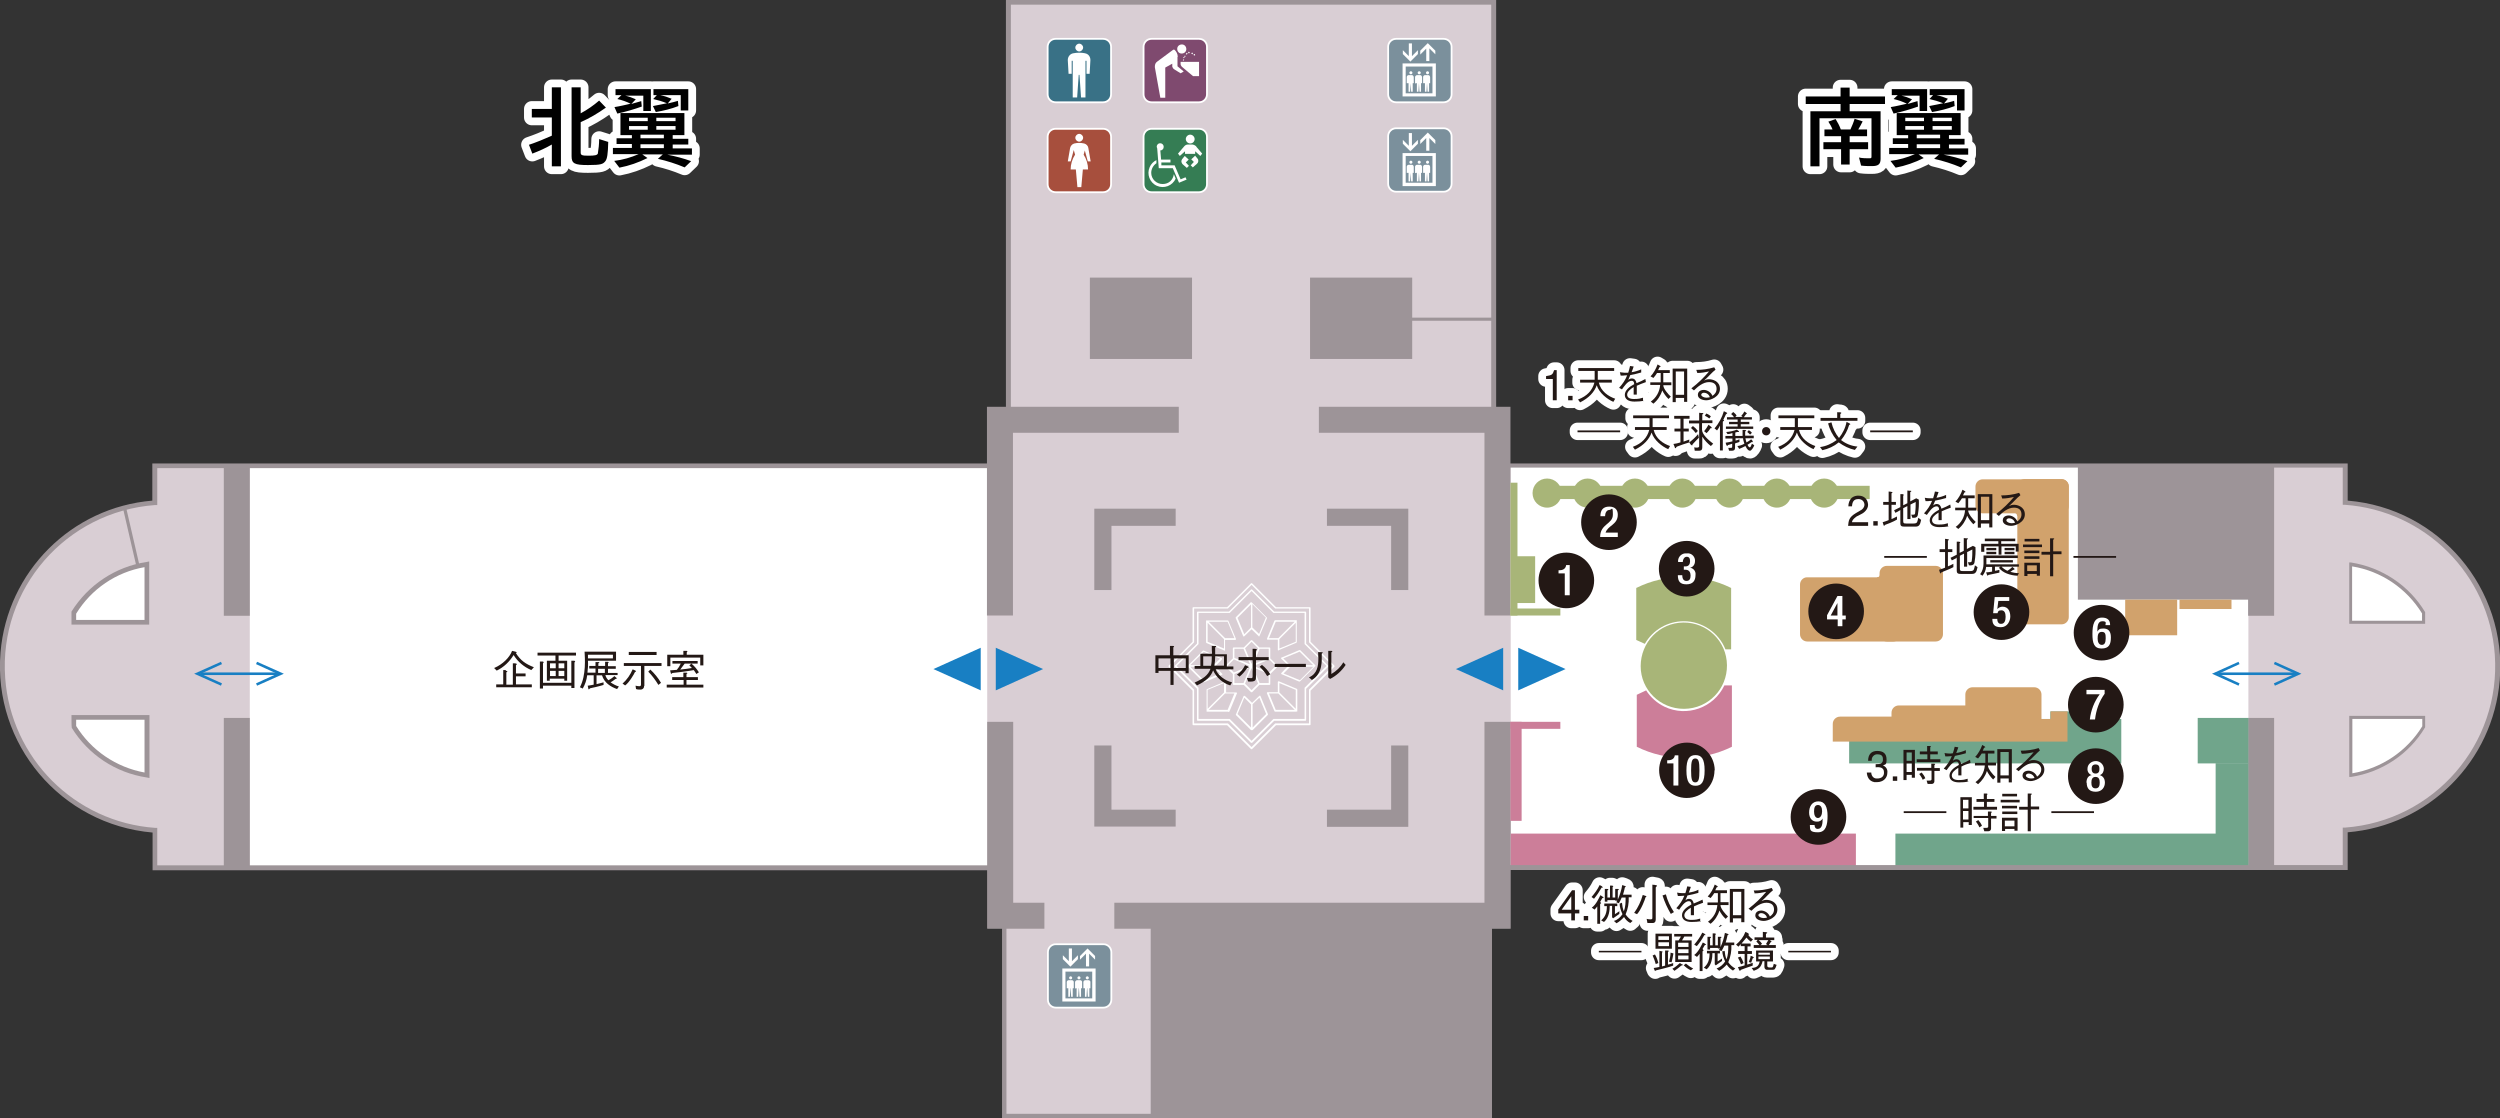 <?xml version="1.0" encoding="UTF-8"?>
<svg id="_レイヤー_1" xmlns="http://www.w3.org/2000/svg" version="1.1" viewBox="0 0 961.8 430.2">
  <rect x="0" y="0" width="961.8" height="430.2" fill="#333333" stroke="none"/>
  <!-- Generator: Adobe Illustrator 29.5.0, SVG Export Plug-In . SVG Version: 2.1.0 Build 137)  -->
  <defs>
    <style>
      .st0 {
        fill: #357d54;
      }

      .st1 {
        stroke: #fff;
        stroke-linecap: round;
        stroke-linejoin: round;
        stroke-width: 6px;
      }

      .st1, .st2 {
        fill: #fff;
      }

      .st3 {
        fill: #231815;
      }

      .st4 {
        fill: #d9ced4;
      }

      .st5 {
        fill: none;
        stroke: #187fc3;
        stroke-miterlimit: 10;
      }

      .st6 {
        fill: #70a58b;
      }

      .st7 {
        fill: #a8b578;
      }

      .st8 {
        fill: #187fc3;
      }

      .st9 {
        fill: #a74f3d;
      }

      .st10 {
        fill: #7b909c;
      }

      .st11 {
        fill: #d1a26c;
      }

      .st12 {
        fill: #7f4a6f;
      }

      .st13 {
        fill: #397186;
      }

      .st14 {
        fill: #cc7e99;
      }

      .st15 {
        fill: #9d9498;
      }
    </style>
  </defs>
  <g>
    <path class="st4" d="M902.3,193.4v-12.8h-.4v-1.5h-321.9v-21.5h-5.3V.9h-186.7v156.8h-6.9v21.5H59.6v14.3C24.8,195.9-1.4,226.1,1.1,260.8c2.2,31.3,27.2,56.3,58.5,58.5v14.4h321.1v22.3h5.6v73.3h186.7v-73.2h6.8v-22.4h322.4v-14.4c34.8-2.5,60.9-32.6,58.5-67.4-2.2-31.3-27.2-56.3-58.5-58.5"/>
    <rect class="st2" x="96.1" y="179.2" width="283.7" height="154.6"/>
    <rect class="st2" x="581.2" y="179.2" width="283.8" height="154.6"/>
    <path class="st15" d="M571.1,277.7v69.6h-142.4v10h152.5v-79.6h-10.1Z"/>
    <path class="st15" d="M453.5,156.5h-73.8v80.3h10v-70.3h63.8v-10Z"/>
    <path class="st15" d="M401.8,357.3h-22v-79.6h10v69.6h12v10Z"/>
    <path class="st15" d="M507.4,156.5h73.7v80.3h-10v-70.3h-63.7v-10h0Z"/>
    <path class="st2" d="M932.5,235.8v3.6h-28.1v-22.3c11.7,1.8,22,8.6,28.1,18.7"/>
    <path class="st15" d="M933.1,240h-29.3v-23.6h.7c11.9,1.9,22.3,8.8,28.5,19.1h0v4.5h0ZM904.9,238.8h26.9v-2.8c-5.9-9.6-15.7-16.3-26.9-18.1v20.9h0Z"/>
    <path class="st2" d="M904.3,276h28.1v3.6c-6.1,10.1-16.4,16.9-28.1,18.7v-22.3h0Z"/>
    <path class="st15" d="M903.7,275.4h29.3v4.4h0c-6.2,10.4-16.7,17.3-28.5,19.1h-.7c0,.1,0-23.5,0-23.5h0ZM931.9,276.6h-26.9v20.9c11.2-1.9,21-8.5,26.9-18.1v-2.8Z"/>
    <path class="st2" d="M56.5,217.1v22.3h-28.1v-3.6c6.1-10.1,16.4-16.9,28.1-18.7"/>
    <path class="st15" d="M57.4,216.1v24.2h-29.9v-5c6.4-10.3,17-17.3,28.9-19.1l1-.2h0ZM55.6,238.5v-20.3c-10.9,1.9-20.5,8.4-26.3,17.9v2.4h26.3Z"/>
    <path class="st2" d="M56.5,298.3c-11.7-1.8-22-8.6-28.1-18.7v-3.6h28.1v22.3h0Z"/>
    <path class="st15" d="M57.4,299.3l-1-.2c-11.9-1.8-22.5-8.8-28.8-19.1v-.2c-.1,0-.1-4.7-.1-4.7h30v24.2h0ZM29.3,279.3c5.8,9.4,15.4,15.9,26.3,17.9v-20.3h-26.3v2.4Z"/>
    <rect class="st15" x="799.4" y="179.2" width="66" height="51.5"/>
    <path class="st15" d="M52.5,218l-5.2-22.5,1.2-.3,5.2,22.5-1.2.3Z"/>
    <rect class="st15" x="419.3" y="106.8" width="39.3" height="31.3"/>
    <rect class="st15" x="504" y="106.8" width="39.3" height="31.3"/>
    <path class="st15" d="M574.8,123.4h-31.6v-1.2h31.6v1.2Z"/>
    <rect class="st15" x="442.7" y="355.8" width="130.2" height="73.6"/>
    <rect class="st15" x="864.9" y="179.2" width="10" height="57.7"/>
    <rect class="st15" x="864.9" y="276.2" width="10" height="57.7"/>
    <rect class="st15" x="86.1" y="179.2" width="10" height="57.7"/>
    <rect class="st15" x="86.1" y="276.2" width="10" height="57.7"/>
    <path class="st15" d="M510.5,195.7v6.6h24.7v24.7h6.6v-31.3h-31.3Z"/>
    <path class="st15" d="M421,227h6.6v-24.7h24.7v-6.6h-31.3v31.3h0Z"/>
    <path class="st15" d="M452.3,318.1v-6.6h-24.7v-24.7h-6.6v31.2h31.3Z"/>
    <path class="st15" d="M541.8,286.8h-6.6v24.7h-24.7v6.6h31.3v-31.2h0Z"/>
    <path class="st2" d="M481.5,288.2h-.2l-9.2-9.2h-13c-.2,0-.3-.1-.3-.3v-13l-9.2-9.2c-.1-.1-.1-.3,0-.4l9.2-9.2v-13c0-.2.1-.3.3-.3h13l9.2-9.2c.1-.1.3-.1.4,0l9.2,9.2h13c.2,0,.3.1.3.3v13l9.2,9.2c0,.1,0,.3,0,.4h0l-9.2,9.2v13c0,.2-.1.3-.3.3h-13l-9.2,9.2s-.1,0-.2.1h0ZM459.4,278.3h13l9.1,9.1,9.1-9.1h13v-13l9.1-9.1-9.1-9.1v-13h-13l-9.1-9.1-9.1,9.1h-13v13l-9.1,9.1,9.1,9.1v13ZM481.5,285.8h-.2l-8.5-8.5h-12c-.2,0-.3-.1-.3-.3v-12l-8.5-8.5c-.1-.1-.1-.3,0-.4l8.5-8.5v-12c0-.2.1-.3.3-.3h12l8.5-8.5c.1-.1.3-.1.4,0h0l8.5,8.5h12c.2,0,.3.1.3.3s0,0,0,0v12l8.5,8.5c.1.1.1.3,0,.4l-8.5,8.5v12c0,.2-.1.3-.3.3h-12l-8.5,8.5h-.2,0ZM461.1,276.6h12l8.4,8.4,8.4-8.4h12v-12l8.4-8.4-8.4-8.4v-12h-12l-8.4-8.4-8.4,8.4h-12v12l-8.4,8.4,8.4,8.4v12ZM481.5,280.9h-.2l-5.8-5.8s-.1-.2,0-.3l2.9-6.9c0-.2.2-.2.4-.2h.1l2.8,2.7,2.8-2.7c.1-.1.3-.1.4,0h0c0,.1,2.9,7,2.9,7v.3l-5.8,5.8s-.1.1-.2.1h-.3ZM476.1,274.7l5.2,5.2v-8.9l-2.6-2.6-2.6,6.3ZM481.9,271v8.9l5.2-5.2-2.6-6.3-2.6,2.5h0ZM498.8,273.8h-8.2c-.1,0-.2,0-.3-.2l-2.9-6.9c0-.2,0-.3.2-.4h4v-3.9c0-.2.1-.3.3-.3h.1l6.9,2.9c.1,0,.2.2.2.3v8.4h-.3ZM490.8,273.1h7.3l-6.3-6.3h-3.6l2.6,6.3ZM492.2,266.4l6.3,6.3v-7.3l-6.3-2.6v3.6ZM472.5,273.8h-8.3v-8.4c0-.1,0-.2.2-.3l6.9-2.9c.2,0,.3,0,.4.2h0v4h3.9c.2,0,.3.1.3.3h0c0,.1-2.9,7-2.9,7,0,.1-.2.2-.3.2h-.2ZM465,273.1h7.3l2.6-6.3h-3.6l-6.3,6.3ZM464.6,265.4v7.3l6.3-6.3v-3.6l-6.3,2.6ZM481.5,266.3h-.2l-2.8-2.8h-3.9c-.2,0-.3-.1-.3-.3v-3.9l-2.8-2.8c-.1-.1-.1-.3,0-.4h0l2.8-2.8v-3.9c0-.2.1-.3.3-.3h3.9l2.8-2.8h.4l2.8,2.8h3.9c.2,0,.3.1.3.3s0,0,0,0v3.9l2.8,2.8c.1.1.1.3,0,.4h0l-2.8,2.8v3.9c0,.2-.1.3-.3.3h-3.9l-2.8,2.8h-.2ZM479,263l2.5,2.5,2.5-2.5-2.5-6-2.5,6ZM484.6,262.8h3.5v-3.5l-6-2.5,2.5,6ZM474.9,262.8h3.5l2.5-6-6,2.5v3.5ZM472.2,256.2l2.5,2.5,6-2.5-6-2.5-2.5,2.5ZM482.3,256.2l6,2.5,2.5-2.5-2.5-2.5-6,2.5ZM484.6,249.6l-2.5,6,6-2.5v-3.5h-3.5ZM474.9,253.1l6,2.5-2.5-6h-3.5v3.5ZM479,249.4l2.5,6,2.5-6-2.5-2.5-2.5,2.5ZM463,262.3h-.2l-5.8-5.8h0v-.2h0v-.2h0l5.8-5.8s.2-.1.3,0l6.9,2.9c.2,0,.2.2.2.4h0c0,.1-2.8,2.8-2.8,2.8l2.8,2.8c.1.1.1.3,0,.4h-.1l-6.9,2.9h-.1v-.2ZM457.9,256.5l5.2,5.2,6.3-2.6-2.6-2.6h-8.9ZM457.9,255.9h8.9l2.6-2.5-6.3-2.6-5.2,5.1ZM500.1,262.3h-.1l-6.9-2.9c-.2,0-.2-.2-.2-.4h0c0-.1,2.8-2.9,2.8-2.9l-2.8-2.7c-.1-.1-.1-.3,0-.4h.1l6.9-2.9h.3l5.8,5.8c.1.1.1.3,0,.4h0l-5.8,5.8h-.2v.2ZM493.8,259.1l6.3,2.6,5.2-5.2h-8.9l-2.6,2.6ZM496.3,255.9h8.9l-5.2-5.2-6.3,2.6,2.6,2.6h0ZM491.9,250.3c-.2,0-.3-.1-.3-.3v-3.9h-3.9c-.2,0-.3-.1-.3-.3h0c0-.1,2.9-7,2.9-7,0-.1.2-.2.3-.2h8.3v8.4c0,.1,0,.2-.2.3l-6.9,2.9h-.1.2ZM492.2,245.9v3.6l6.3-2.6v-7.3l-6.3,6.3ZM488.2,245.5h3.6l6.3-6.3h-7.3l-2.6,6.3ZM471.2,250.3h-.1l-6.9-2.9c-.1,0-.2-.2-.2-.3v-8.4h8.3c.1,0,.2,0,.3.2l2.9,6.9c0,.2,0,.3-.2.4h-4v3.9c0,.2-.1.3-.3.3h.2ZM464.6,246.9l6.3,2.6v-3.6l-6.3-6.3v7.3ZM471.3,245.5h3.6l-2.6-6.3h-7.3l6.3,6.3ZM484.5,244.8h-.2l-2.8-2.7-2.8,2.7c-.1.1-.3.1-.4,0h0c0-.1-2.9-7-2.9-7v-.3l5.8-5.8h.2s.2,0,.2.1l5.8,5.8s.1.2,0,.3l-2.9,6.9c0,.1-.2.2-.3.2h0l.3-.2ZM481.8,241.4l2.6,2.5,2.6-6.3-5.2-5.2v8.9h0ZM476.1,237.7l2.6,6.3,2.6-2.6v-8.9l-5.2,5.2Z"/>
    <rect class="st11" x="817.6" y="230.7" width="20" height="13.7"/>
    <rect class="st11" x="838.5" y="230.7" width="20" height="3.6"/>
    <rect class="st14" x="581.1" y="277.7" width="19.2" height="2.7"/>
    <rect class="st7" x="581.1" y="234.1" width="19.2" height="2.7"/>
    <rect class="st14" x="581.1" y="277.7" width="4.3" height="38.1"/>
    <rect class="st7" x="581.1" y="185.7" width="2.7" height="51.1"/>
    <rect class="st7" x="582.7" y="214" width="7.9" height="18"/>
    <path class="st7" d="M589.6,189.7c0-3.1,2.5-5.6,5.6-5.6s5.6,2.5,5.6,5.6-2.5,5.6-5.6,5.6-5.6-2.5-5.6-5.6h0"/>
    <path class="st7" d="M605.2,189.7c0-3.1,2.5-5.6,5.6-5.6s5.6,2.5,5.6,5.6-2.5,5.6-5.6,5.6-5.6-2.5-5.6-5.6h0"/>
    <path class="st7" d="M623.4,189.7c0-3.1,2.5-5.6,5.6-5.6s5.6,2.5,5.6,5.6-2.5,5.6-5.6,5.6-5.6-2.5-5.6-5.6h0"/>
    <path class="st7" d="M641.6,189.7c0-3.1,2.5-5.6,5.6-5.6s5.6,2.5,5.6,5.6-2.5,5.6-5.6,5.6-5.6-2.5-5.6-5.6h0"/>
    <path class="st7" d="M659.8,189.7c0-3.1,2.5-5.6,5.6-5.6s5.6,2.5,5.6,5.6-2.5,5.6-5.6,5.6-5.6-2.5-5.6-5.6h0"/>
    <path class="st7" d="M678,189.7c0-3.1,2.5-5.6,5.6-5.6s5.6,2.5,5.6,5.6-2.5,5.6-5.6,5.6-5.6-2.5-5.6-5.6h0"/>
    <path class="st7" d="M696.2,189.7c0-3.1,2.5-5.6,5.6-5.6s5.6,2.5,5.6,5.6-2.5,5.6-5.6,5.6-5.6-2.5-5.6-5.6h0"/>
    <rect class="st7" x="593.6" y="186.9" width="125.7" height="5.1"/>
    <path class="st11" d="M731.2,244c0,1.5-1.2,2.8-2.8,2.8h-33.1c-1.5,0-2.8-1.2-2.8-2.8v-19.1c0-1.5,1.2-2.8,2.7-2.8h33.1c1.5,0,2.8,1.2,2.8,2.8h0v19.1h0Z"/>
    <path class="st11" d="M747.5,244c0,1.5-1.2,2.8-2.8,2.8h-18.8c-1.5,0-2.8-1.2-2.8-2.8h0v-23.5c0-1.5,1.2-2.8,2.8-2.8h18.8c1.5,0,2.8,1.2,2.8,2.8v23.4h0Z"/>
    <path class="st11" d="M762.8,184.4h30.3c1.5,0,2.8,1.2,2.8,2.8v7.5c0,1.5-1.2,2.8-2.8,2.8h-30.3c-1.5,0-2.8-1.2-2.8-2.8s0,0,0,0v-7.5c0-1.5,1.2-2.8,2.8-2.8Z"/>
    <path class="st11" d="M778.9,240.2c-1.5,0-2.8-1.2-2.8-2.8v-50.3c0-1.5,1.2-2.8,2.8-2.8h14.2c1.5,0,2.8,1.2,2.8,2.8h0v50.3c0,1.5-1.2,2.8-2.8,2.8h-14.2Z"/>
    <path class="st7" d="M647.8,239c7,0,13.4,4.3,16,10.8h2.2v-23.6c-11.5-5.7-25-5.7-36.5,0v20l3.3,1.5c3.1-5.4,8.8-8.7,15-8.7"/>
    <path class="st14" d="M663.4,263.7c-4.1,8.6-14.4,12.3-23,8.2-2.9-1.4-5.4-3.6-7.1-6.3h0l-3.6,1.7v20c11.5,5.7,25,5.7,36.6,0v-23.6h-2.8Z"/>
    <path class="st7" d="M631.2,256.3c0-9.2,7.2-16.7,16.4-16.8s16.7,7.2,16.8,16.4-7.2,16.7-16.4,16.8h-.2c-9.1,0-16.6-7.3-16.6-16.4h0"/>
    <path class="st11" d="M722.1,222.1h0v.3h1.5v-1.5h-.3c0,.7-.5,1.2-1.1,1.2"/>
    <path class="st11" d="M776.1,198.5h.3v-1.5h-1.5v.3h0c.6,0,1.1.5,1.1,1.1"/>
    <path class="st6" d="M798.6,276.6v-2.9h-9.8v2.9h-77.4v17.1h104.7v-17.1h-17.5Z"/>
    <path class="st11" d="M795.4,285.2v-11.5h-6.5v2.9h-3.5v-9.4c0-1.5-1.2-2.8-2.8-2.8h-23.7c-1.5,0-2.8,1.2-2.8,2.8v4.2h-25.6c-1.5,0-2.8,1.2-2.8,2.8v1.5h-19.8c-1.5,0-2.8,1.2-2.8,2.8v6.8h90.3Z"/>
    <rect class="st6" x="729.2" y="320.7" width="124.4" height="13"/>
    <rect class="st14" x="581.2" y="320.7" width="132.8" height="13"/>
    <rect class="st6" x="845.5" y="276.2" width="19.5" height="17.5"/>
    <rect class="st6" x="852.4" y="293.6" width="12.6" height="40.2"/>
    <path class="st15" d="M387.1,0h188.5v156.8h5.3v21.5h322.3v14.3c35.2,2.9,61.4,33.9,58.5,69.1-2.6,31.2-27.3,55.9-58.5,58.5v14.5h-322.4v22.4h-6.8v73.3h-188.5v-73.3h-5.6v-22.3H58.7v-14.5C23.4,317.2-2.7,286.3.2,251c2.6-31.1,27.3-55.8,58.4-58.4v-14.3h321.5v-21.5h6.9V0h.1ZM573.8,1.8h-184.9v156.8h-6.9v21.5H60.5v14.2h-.8C25.4,196.8-.5,226.5,2,260.8c2.2,30.9,26.8,55.5,57.7,57.7h.8v14.4h321.1v22.3h5.6v73.3h184.9v-73.3h6.8v-22.4h322.4v-14.4h.8c34.3-2.5,60.1-32.2,57.7-66.5-2.2-30.9-26.8-55.5-57.7-57.7h-.8v-14.3h-322.3v-21.5h-5.3V1.8h.1Z"/>
    <path class="st3" d="M613.3,223.3c0,5.9-4.8,10.7-10.7,10.7s-10.7-4.8-10.7-10.7,4.8-10.7,10.7-10.7,10.7,4.8,10.7,10.7"/>
    <path class="st2" d="M602,229v-8.4h-2.4v-1.2h.2c1.1,0,2.4-.3,2.7-1.8v-.2h1.4v11.6h-1.9Z"/>
    <path class="st3" d="M629.7,200.9c0,5.9-4.8,10.7-10.7,10.7s-10.7-4.8-10.7-10.7,4.8-10.7,10.7-10.7,10.7,4.8,10.7,10.7h0"/>
    <path class="st2" d="M622.4,206.6h-6.8c0-5.1,4.9-4.9,4.9-8.6s-.4-1.8-1.4-1.8-1.6,1.2-1.6,2.4h-1.8c0-2.3,1-3.7,3.4-3.7s3.3,1.4,3.3,3.1c0,3.9-3.8,4.1-4.7,6.9h4.7v1.6h0Z"/>
    <path class="st3" d="M659.6,218.8c0,5.9-4.8,10.7-10.7,10.7s-10.7-4.8-10.7-10.7,4.8-10.7,10.7-10.7,10.7,4.8,10.7,10.7"/>
    <path class="st2" d="M647.2,221.3c0,1,.3,2.2,1.6,2.2s1.6-1,1.6-2.1-.5-2.2-1.9-2.2h-.7v-1.3h.7c1.2,0,1.7-.9,1.7-2s-.4-1.7-1.3-1.7-1.5,1-1.5,2h-1.8c-.2-1.6,1-3.1,2.6-3.3h.8c1.5-.2,2.9.9,3.1,2.5v.5c0,1.2-.7,2.3-1.9,2.5h0c1.3.2,2.3,1.4,2.1,2.8,0,2.3-1.1,3.6-3.5,3.6s-3.3-1.1-3.3-3.5h1.8,0Z"/>
    <path class="st3" d="M659.6,296.4c0,5.9-4.8,10.6-10.7,10.6s-10.6-4.8-10.6-10.7,4.8-10.6,10.7-10.6,10.6,4.8,10.7,10.6h0"/>
    <path class="st2" d="M643.8,302.1v-8.4h-2.4v-1.2h.2c1.1,0,2.4-.3,2.7-1.7v-.2h1.4v11.6h-1.9Z"/>
    <path class="st2" d="M650.6,296.4c0-3.4.3-4.6,1.6-4.6s1.6,1.2,1.6,4.6-.3,4.6-1.6,4.6-1.6-1.2-1.6-4.6M648.8,296.4c0,4.5,1.2,5.9,3.5,5.9s3.5-1.4,3.5-5.9-1.2-5.9-3.5-5.9-3.5,1.4-3.5,5.9"/>
    <path class="st3" d="M717.1,235.2c0,5.9-4.8,10.7-10.7,10.7s-10.7-4.8-10.7-10.7,4.8-10.7,10.7-10.7h0c5.9,0,10.7,4.8,10.7,10.6h0"/>
    <path class="st2" d="M706.9,236.8h-2.6l2.6-4.8h0v4.8ZM702.8,238.3h4.2v2.6h1.8v-2.6h1.3v-1.5h-1.3v-7.5h-1.9l-4,7.4v1.6h0Z"/>
    <path class="st3" d="M780.7,235.5c0,5.9-4.8,10.7-10.7,10.7s-10.7-4.8-10.7-10.7,4.8-10.7,10.7-10.7h0c5.9,0,10.7,4.8,10.7,10.6h0"/>
    <path class="st2" d="M766.6,238.1h1.8v.3c0,.8.5,1.6,1.3,1.6h.2c1.3,0,1.7-1.3,1.7-2.7s-.4-2.5-1.6-2.5-1.3.4-1.5,1.1h-1.7l.6-6.2h5.6v1.5h-4.2l-.4,3.1h0c.5-.5,1.2-.9,2-.9,2.4,0,3,2.1,3,3.8s-1.1,4.1-3.6,4.1-3.3-1.1-3.3-3.1v-.3.2Z"/>
    <path class="st3" d="M710.3,314.3c0,5.9-4.8,10.7-10.7,10.7s-10.7-4.8-10.7-10.7,4.8-10.7,10.7-10.7h0c5.9,0,10.7,4.8,10.7,10.6h0"/>
    <path class="st2" d="M698.1,317.4c0,.7.3,1.5,1.2,1.5,1.8,0,1.9-2.3,1.9-4h0c-.4.8-1.3,1.3-2.3,1.2-1.6,0-2.9-1.2-2.9-3.5s1.1-4.3,3.6-4.3,3.5,2.2,3.5,5.6-.6,6.3-3.7,6.3-3.1-.9-3.1-2.8h1.9-.1ZM699.4,309.7c-1.2,0-1.5,1.1-1.5,2.5s.5,2.5,1.5,2.5,1.6-1.2,1.6-2.6-.5-2.4-1.6-2.4"/>
    <path class="st3" d="M817,298.6c0,5.9-4.8,10.7-10.7,10.7s-10.7-4.8-10.7-10.7,4.8-10.7,10.7-10.7h0c5.9,0,10.7,4.8,10.7,10.6h0"/>
    <path class="st2" d="M806.2,297.6c1.2,0,1.5-.8,1.5-1.8s-.3-1.7-1.5-1.7-1.5.8-1.5,1.7.3,1.8,1.5,1.8M806.2,303.3c1.3,0,1.6-1,1.6-2.2s-.3-2.2-1.6-2.2-1.6,1-1.6,2.2.3,2.2,1.6,2.2M802.7,301.1c0-1.7.8-2.7,2-2.9h0c-1.1-.4-1.7-1.4-1.6-2.5,0-1.7,1.6-3,3.4-2.9,1.5.1,2.8,1.3,2.9,2.9,0,1.1-.5,2.2-1.6,2.5h0c1.1.3,2,1.2,2,2.9s-1.1,3.5-3.5,3.5-3.5-1.2-3.5-3.5"/>
    <path class="st3" d="M819.2,243.4c0,5.9-4.8,10.7-10.7,10.7s-10.7-4.8-10.7-10.7,4.8-10.7,10.7-10.7h0c5.9,0,10.7,4.8,10.7,10.6h0"/>
    <path class="st2" d="M807,245.7c0-1.4.2-2.6,1.6-2.6s1.5.9,1.5,2.5-.4,2.5-1.5,2.5-1.6-1.1-1.6-2.4M811.8,240.4c0-1.9-1.1-2.8-3.1-2.8-3.1,0-3.7,2.8-3.7,6.3s.6,5.6,3.5,5.6,3.6-1.6,3.6-4.3-1.3-3.4-2.9-3.4-1.8.4-2.3,1.2h0c0-1.7,0-4,1.9-4s1.2.8,1.2,1.5h1.9-.1Z"/>
    <path class="st3" d="M817,271.1c0,5.9-4.8,10.7-10.7,10.7s-10.7-4.8-10.7-10.7,4.8-10.7,10.7-10.7h0c5.9,0,10.7,4.8,10.7,10.6h0"/>
    <path class="st2" d="M802.8,265.4h6.9v1.5c-2.1,2.9-3.3,6.3-3.7,9.9h-2c.4-3.5,1.7-6.9,3.8-9.7h-5.1v-1.7h0Z"/>
    <path class="st8" d="M584.1,265.6l18.2-8.2-18.2-8.2v16.3h0Z"/>
    <path class="st8" d="M578.3,265.6l-18.2-8.2,18.2-8.2v16.3h0Z"/>
    <path class="st8" d="M383.1,265.6l18.2-8.2-18.2-8.2v16.3h0Z"/>
    <path class="st8" d="M377.3,265.6l-18.2-8.2,18.2-8.2v16.3h0Z"/>
    <path class="st3" d="M450.3,257h-4.6v-3.7h4.6v3.7ZM450.3,252.1h-5.8v6.8h1.2v-.8h4.6v5.4h1.2v-5.4h4.6v.9h1.2v-6.9h-5.9v-3l.3-.4c0-.2-.3-.2-.6-.2h-1v3.6h.2ZM456.2,257h-4.6v-3.7h4.6v3.7Z"/>
    <path class="st3" d="M470.9,252.5v3.6h-3.7c.2-1.2.3-2.4.3-3.6h3.4ZM467.5,251.4v-2.3l.4-.4c0-.2-.1-.2-.4-.2h-1.3c0,1.1,0,2.1.1,3h-4.5v4.7h-2.2v1.1h6.1c-.9,2.5-2.8,3.8-6.1,5.3l.9,1.1c3.5-1.7,5.4-3.4,6.2-5.8,1.3,2.8,3.7,4.9,6.6,5.8l.7-1.2c-2.6-.5-5.6-2.8-6.3-5h6.8v-1.1h-2.5v-4.7h-4.5v-.3ZM462.9,256.1v-3.6h3.3c0,1.2,0,2.4-.3,3.6h-3Z"/>
    <path class="st3" d="M483.2,260.2c0,1.4,0,2.2-3,2l-.5-1.4c.7,0,1.2.1,1.5.1.5,0,.7,0,.7-.7v-6.2h-5.4v-1.2h5.4v-3.2h1c.3.2.7.2.7.3,0,.3-.4.3-.4.5v2.4h4.9v1.2h-4.9v6.2h0ZM475.8,259.6c1.4-.9,2.5-2.2,3.2-3.7l.9.4c.3.1.6.3.5.5l-.6.2c-.8,1.2-1.8,2.4-2.9,3.3l-1.1-.8h0ZM485.5,255.8c1.3,1,2.4,2.3,3.2,3.6l-1.2.7c-.8-1.4-1.8-2.6-2.9-3.6l.9-.7Z"/>
    <rect class="st3" x="490.4" y="255.4" width="12" height="1.2"/>
    <path class="st3" d="M511,260.6l.7.6c2.4-1.2,4.5-3.1,6-5.4l-.9-1c-1.1,1.9-2.7,3.4-4.6,4.5v-8.3l.4-.4c0-.2-.3-.2-.6-.2h-1v10.1h0ZM504.7,261.6c4.3-2.5,3.8-7.6,3.8-10.1l.4-.4c0-.2-.4-.2-.7-.2h-1.1c0,.6.1,1.7.1,2.5,0,2.8-.4,5.8-3.6,7.2l1.1,1h0Z"/>
    <rect class="st9" x="403" y="49.6" width="24.4" height="24.4" rx="3.1" ry="3.1"/>
    <path class="st2" d="M406.1,49.2h18.3c1.9,0,3.4,1.5,3.4,3.4v18.3c0,1.9-1.5,3.4-3.4,3.4h-18.3c-1.9,0-3.4-1.5-3.4-3.4v-18.3c0-1.9,1.5-3.4,3.4-3.4ZM424.4,73.6c1.5,0,2.7-1.2,2.7-2.7v-18.3c0-1.5-1.2-2.7-2.7-2.7h-18.3c-1.5,0-2.7,1.2-2.7,2.7v18.3c0,1.5,1.2,2.7,2.7,2.7h18.3Z"/>
    <path class="st2" d="M415.2,54.5c.8,0,1.5-.7,1.5-1.5s-.7-1.5-1.5-1.5-1.5.7-1.5,1.5.7,1.5,1.5,1.5"/>
    <path class="st2" d="M417.3,57.7l1.2,4.4h1.1l-.9-5.2c-.1-.8-.8-1.5-1.6-1.7-1.3-.3-2.6-.3-3.8,0-.8.2-1.4.9-1.6,1.7l-.9,5.2h1.1l1.2-4.4.5,1.8c-1.1,1.7-1.7,3.7-1.7,5.7h2l.6,6.8h1.5l.6-6.8h2c0-2-.6-4-1.7-5.7l.5-1.8h-.1Z"/>
    <path class="st13" d="M406.1,14.9h18.3c1.7,0,3,1.4,3,3.1v18.3c0,1.7-1.4,3.1-3.1,3.1h-18.3c-1.7,0-3.1-1.4-3.1-3.1h0v-18.3c0-1.7,1.4-3.1,3.1-3.1h.1Z"/>
    <path class="st2" d="M406.1,14.6h18.3c1.9,0,3.4,1.5,3.4,3.4v18.3c0,1.9-1.5,3.4-3.4,3.4h-18.3c-1.9,0-3.4-1.5-3.4-3.4v-18.3c0-1.9,1.5-3.4,3.4-3.4ZM424.4,39c1.5,0,2.7-1.2,2.7-2.7v-18.3c0-1.5-1.2-2.7-2.7-2.7h-18.3c-1.5,0-2.7,1.2-2.7,2.7v18.3c0,1.5,1.2,2.7,2.7,2.7h18.3Z"/>
    <path class="st2" d="M415.2,19.8c.8,0,1.5-.7,1.5-1.5s-.7-1.5-1.5-1.5-1.5.7-1.5,1.5.7,1.5,1.5,1.5"/>
    <path class="st2" d="M417.5,20.5c-1.5-.3-3.1-.3-4.6,0-1.2.2-2.1,1.3-2.1,2.6l.3,5.3h1.2v-5h.4v14.1h1.7l.6-8.7h.3l.6,8.7h1.7v-14.1h.4v5h1.2l.3-5.3c0-1.3-.8-2.4-2.1-2.6"/>
    <rect class="st0" x="440" y="49.6" width="24.4" height="24.4" rx="3.1" ry="3.1"/>
    <path class="st2" d="M443,49.2h18.3c1.9,0,3.4,1.5,3.4,3.4v18.3c0,1.9-1.5,3.4-3.4,3.4h-18.3c-1.9,0-3.4-1.5-3.4-3.4v-18.3c0-1.9,1.5-3.4,3.4-3.4ZM461.3,73.6c1.5,0,2.7-1.2,2.7-2.7v-18.3c0-1.5-1.2-2.7-2.7-2.7h-18.3c-1.5,0-2.7,1.2-2.7,2.7v18.3c0,1.5,1.2,2.7,2.7,2.7h18.3Z"/>
    <path class="st2" d="M446.4,57.9l.3,3.5h3.6v1.1h-3.5v1.1h5.1l2.3,5.4,1.9-.8.4.9-2.9,1.2-2.4-5.6h-5.4l-.6-7.6-.2-.6c0-.8.6-1.4,1.3-1.4h0c.8,0,1.4.6,1.4,1.4s-.6,1.4-1.4,1.4M452.3,68.7c-1.2,2.8-4.5,4-7.2,2.8-2.8-1.2-4-4.5-2.8-7.2.5-1.2,1.5-2.2,2.6-2.7v1.2c-1.2.8-2,2.2-2,3.7,0,2.4,2,4.3,4.4,4.3s4-1.6,4.3-3.8l.7,1.7Z"/>
    <path class="st2" d="M457.9,55.2c1,0,1.7-.8,1.7-1.7s-.8-1.7-1.7-1.7-1.7.8-1.7,1.7.8,1.7,1.7,1.7h0"/>
    <path class="st2" d="M460.3,56.4c-.4-.4-.9-.7-1.5-.8h-1.8c-.6,0-1.1.3-1.5.8l-2.3,2.7.7.9,2-1.8v1h3.9v-1l2,1.8.7-.9-2.3-2.7h0Z"/>
    <path class="st2" d="M459.8,59.9l-1.5,1.4,1,1-1.2,1.3.8.8,1.6-1.4c.6-.5.7-1.4.2-2h0l-1-1.2h.1Z"/>
    <path class="st2" d="M457.3,61.4l-1.5-1.4-1,1.2c-.2.3-.3.6-.3.9s.2.8.5,1.1l1.6,1.4.8-.8-1.2-1.3,1-1h.1Z"/>
    <path class="st12" d="M443,14.9h18.3c1.7,0,3,1.4,3,3.1v18.3c0,1.7-1.4,3.1-3.1,3.1h-18.3c-1.7,0-3.1-1.4-3.1-3.1s0,0,0,0v-18.3c0-1.7,1.4-3.1,3.1-3.1h.1Z"/>
    <path class="st2" d="M443,14.6h18.3c1.9,0,3.4,1.5,3.4,3.4v18.3c0,1.9-1.5,3.4-3.4,3.4h-18.3c-1.9,0-3.4-1.5-3.4-3.4v-18.3c0-1.9,1.5-3.4,3.4-3.4ZM461.3,39c1.5,0,2.7-1.2,2.7-2.7v-18.3c0-1.5-1.2-2.7-2.7-2.7h-18.3c-1.5,0-2.7,1.2-2.7,2.7v18.3c0,1.5,1.2,2.7,2.7,2.7h18.3Z"/>
    <rect class="st2" x="455.3" y="21.9" width=".4" height=".4" transform="translate(52.9 236.4) rotate(-30.8)"/>
    <rect class="st2" x="455.7" y="21.5" width=".4" height=".4" transform="translate(1.6 66) rotate(-8.3)"/>
    <rect class="st2" x="459.2" y="20.8" width=".5" height=".5" transform="translate(20.8 159.2) rotate(-20.1)"/>
    <path class="st2" d="M458.6,20.2l-.3.4.4.3.3-.4-.4-.3Z"/>
    <rect class="st2" x="457.2" y="20" width=".5" height=".5" transform="translate(168.4 375.4) rotate(-53.4)"/>
    <path class="st2" d="M456.5,20.4l-.3.4.4.2.3-.4-.4-.3h0Z"/>
    <rect class="st2" x="455.1" y="22.9" width=".4" height=".4" transform="translate(182.2 388.1) rotate(-56.1)"/>
    <path class="st2" d="M454.2,23.7v.9c0,.4.2.8.5,1.1l4.3,3.6h2.3v-5.5h-7.1,0Z"/>
    <path class="st2" d="M454.7,17.1c-1,0-1.8.7-1.8,1.7s.7,1.8,1.7,1.8,1.8-.7,1.8-1.7h0c0-1-.7-1.8-1.7-1.8"/>
    <path class="st2" d="M453.1,21.8c0-1-.5-2-1.3-2.7h-.4l-6.2,4.6c-.6.4-.9,1.1-.9,1.8v.4l2.1,11.7h1.9v-11.6l2.7-1.5v1.2c.2.4.4.8.8,1l2.4,1.5,1.2-.7-2.4-2v-3.6h.1Z"/>
    <path class="st10" d="M537.1,14.9h18.3c1.7,0,3.1,1.4,3.1,3.1h0v18.3c0,1.7-1.4,3.1-3.1,3.1h-18.3c-1.7,0-3.1-1.4-3.1-3.1h0v-18.3c0-1.7,1.4-3.1,3.1-3.1h0Z"/>
    <path class="st2" d="M537.1,14.6h18.3c1.9,0,3.4,1.5,3.4,3.4v18.3c0,1.9-1.5,3.4-3.4,3.4h-18.3c-1.9,0-3.4-1.5-3.4-3.4v-18.3c0-1.9,1.5-3.4,3.4-3.4ZM555.4,39c1.5,0,2.7-1.2,2.7-2.7v-18.3c0-1.5-1.2-2.7-2.7-2.7h-18.3c-1.5,0-2.7,1.2-2.7,2.7v18.3c0,1.5,1.2,2.7,2.7,2.7h18.3Z"/>
    <path class="st2" d="M551.1,35.9h-10.3v-10.3h10.3v10.3ZM539.6,37.1h12.8v-12.7h-12.8v12.7Z"/>
    <path class="st2" d="M545.5,20.8v-1.5l-2.3,2.3v-4.9h-1.2v4.9l-2.3-2.3v1.5l2.9,2.9,2.9-2.9h0Z"/>
    <path class="st2" d="M548.7,18.6v4.9h1.2v-4.9l2.3,2.3v-1.4l-2.9-2.9-2.9,2.9v1.5l2.3-2.3h0Z"/>
    <path class="st2" d="M541.5,32h.4v3.3h.6l.2-3.3h0l.2,3.3h.6v-3.3h.4v-2.2c0-.4-.2-.8-.6-.9h-1.4c-.4,0-.8.5-.7.9v2.2h.2Z"/>
    <path class="st2" d="M542.8,28.6c.3,0,.6-.3.6-.6s-.3-.6-.6-.6-.6.3-.6.6.3.6.6.6"/>
    <path class="st2" d="M544.7,32h.4v3.3h.6l.2-3.3h0l.2,3.3h.6v-3.3h.4v-2.2c0-.4-.2-.8-.6-.9h-1.4c-.4.1-.8.5-.7,1v2.2h.2Z"/>
    <path class="st2" d="M546,28.6c.3,0,.6-.3.6-.6s-.3-.6-.6-.6-.6.3-.6.6h0c0,.3.3.6.6.6"/>
    <path class="st2" d="M547.8,32h.4v3.3h.6l.2-3.3h0l.2,3.3h.6v-3.3h.4v-2.2c0-.4-.2-.8-.6-.9h-1.4c-.4,0-.8.5-.7.9v2.2h.2Z"/>
    <path class="st2" d="M549.2,28.6c.3,0,.6-.3.6-.6s-.3-.6-.6-.6-.6.3-.6.6.3.6.6.6h0"/>
    <path class="st10" d="M537.1,49.4h18.3c1.7,0,3.1,1.4,3.1,3.1h0v18.3c0,1.7-1.4,3.1-3.1,3.1h-18.3c-1.7,0-3.1-1.4-3.1-3v-18.3c0-1.7,1.4-3.1,3.1-3.1h0Z"/>
    <path class="st2" d="M537.1,49h18.3c1.9,0,3.4,1.5,3.4,3.4v18.3c0,1.9-1.5,3.4-3.4,3.4h-18.3c-1.9,0-3.4-1.5-3.4-3.4v-18.3c0-1.9,1.5-3.4,3.4-3.4ZM555.4,73.4c1.5,0,2.7-1.2,2.7-2.7v-18.3c0-1.5-1.2-2.7-2.7-2.7h-18.3c-1.5,0-2.7,1.2-2.7,2.7v18.3c0,1.5,1.2,2.7,2.7,2.7h18.3Z"/>
    <path class="st2" d="M551.1,70.3h-10.3v-10.3h10.3v10.3ZM539.6,71.6h12.8v-12.7h-12.8v12.7Z"/>
    <path class="st2" d="M545.5,55.3v-1.5l-2.3,2.3v-4.9h-1.2v4.9l-2.3-2.3v1.5l2.9,2.9,2.9-2.9h0Z"/>
    <path class="st2" d="M548.7,53.1v4.9h1.2v-4.9l2.3,2.3v-1.5l-2.9-2.9-2.9,2.9v1.5l2.3-2.3h0Z"/>
    <path class="st2" d="M541.5,66.5h.4v3.3h.6l.2-3.3h0l.2,3.3h.6v-3.3h.4v-2.2c0-.5-.2-.8-.6-.9h-1.4c-.4,0-.8.5-.7.9v2.2h.2Z"/>
    <path class="st2" d="M542.8,63c.3,0,.6-.3.6-.6s-.3-.6-.6-.6-.6.3-.6.6.3.6.6.6"/>
    <path class="st2" d="M544.7,66.5h.4v3.3h.6l.2-3.3h0l.2,3.3h.6v-3.3h.4v-2.2c0-.4-.2-.8-.6-.9h-1.4c-.4,0-.8.5-.7,1v2.2h.2Z"/>
    <path class="st2" d="M546,63c.3,0,.6-.3.6-.6s-.3-.6-.6-.6-.6.3-.6.6h0c0,.3.3.6.6.6"/>
    <path class="st2" d="M547.8,66.5h.4v3.3h.6l.2-3.3h0l.2,3.3h.6v-3.3h.4v-2.2c0-.4-.2-.8-.6-.9h-1.4c-.4,0-.8.5-.7.9v2.2h.2Z"/>
    <path class="st2" d="M549.2,63c.3,0,.6-.3.6-.6s-.3-.6-.6-.6-.6.3-.6.6.3.6.6.6h0"/>
    <path class="st10" d="M427.6,384.5c0,1.7-1.4,3.1-3.1,3.1h-18.3c-1.7,0-3.1-1.4-3.1-3.1v-18.3c0-1.7,1.4-3.1,3.1-3.1h18.3c1.7,0,3.1,1.4,3.1,3.1h0v18.3Z"/>
    <path class="st2" d="M424.5,388h-18.3c-1.9,0-3.4-1.5-3.4-3.4v-18.3c0-1.9,1.5-3.4,3.4-3.4h18.3c1.9,0,3.4,1.5,3.4,3.4v18.3c0,1.9-1.5,3.4-3.4,3.4ZM406.2,363.6c-1.5,0-2.7,1.2-2.7,2.7v18.3c0,1.5,1.2,2.7,2.7,2.7h18.3c1.5,0,2.7-1.2,2.7-2.7v-18.3c0-1.5-1.2-2.7-2.7-2.7h-18.3Z"/>
    <path class="st2" d="M420.2,384.1h-10.3v-10.3h10.3v10.3ZM408.7,385.3h12.8v-12.7h-12.8v12.7Z"/>
    <path class="st2" d="M414.7,369v-1.5l-2.3,2.3v-4.9h-1.2v4.9l-2.3-2.3v1.5l2.9,2.9,2.9-2.9Z"/>
    <path class="st2" d="M417.8,366.9v4.9h1.2v-4.9l2.3,2.3v-1.4l-2.9-2.9-2.9,2.9v1.4l2.3-2.3Z"/>
    <path class="st2" d="M410.6,380.2h.4v3.3h.6l.2-3.3h.1l.2,3.3h.6v-3.3h.4v-2.2c.1-.4-.2-.8-.6-.9h-1.4c-.4,0-.8.5-.7.9v2.2h.2Z"/>
    <path class="st2" d="M411.9,376.8c.3,0,.6-.3.6-.6s-.3-.6-.6-.6-.6.3-.6.6h0c0,.3.3.6.6.6"/>
    <path class="st2" d="M413.8,380.2h.4v3.3h.6l.2-3.3h.1l.2,3.3h.6v-3.3h.4v-2.2c.1-.4-.2-.8-.6-.9h-1.4c-.4.1-.8.5-.7,1v2.2h.2Z"/>
    <path class="st2" d="M415.1,376.8c.3,0,.6-.3.6-.6s-.3-.6-.6-.6-.6.3-.6.6h0c0,.3.3.6.6.6"/>
    <path class="st2" d="M417,380.2h.4v3.3h.6l.2-3.3h.1l.2,3.3h.6v-3.3h.4v-2.2c.1-.4-.2-.8-.6-.9h-1.4c-.4,0-.8.5-.7.9v2.2h.2Z"/>
    <path class="st2" d="M418.3,376.8c.3,0,.6-.3.6-.6s-.3-.6-.6-.6-.6.3-.6.6h0c0,.3.3.6.6.6"/>
    <path class="st3" d="M194.7,258.1c.3,0,.5,0,.5.2l-.4.4v4.7h2.5v-8.2h.9c.3.1.7.2.7.3l-.4.4v3.2h3.7v1.1h-3.7v3.1h6.1v1.1h-13.7v-1.1h2.7v-5.5h1v.3ZM190.1,257c3.3-1.4,6-4.1,6.9-6.6,0,0,.6.1.9.2s.9.2.9.4l-.3.3c1.8,2.8,3.6,4.1,6.9,5.4l-1,1.1c-2.8-1.2-5.2-3.2-6.8-5.8-1.6,2.6-3.8,4.7-6.5,6l-1-1h0Z"/>
    <path class="st3" d="M217.1,260.1h-2.2v-2h2.2v2ZM217.1,261.9h1.1v-7.7h-3.3v-2h6.7v-1.1h-14.8v1.1h6.9v2h-3.3v7.7h1.1v-.8h5.6v.8ZM213.8,257.1h-2.2v-1.9h2.2v1.9ZM217.1,257.1h-2.2v-1.9h2.2v1.9ZM213.8,260.1h-2.2v-2h2.2v2ZM207.7,264.9h1.2v-1.1h10.9v.9h1.2v-9.7c0-.3.3-.4.3-.5l-.3-.3h-1.2c0-.1,0,8.5,0,8.5h-10.9v-7.4c0-.3.3-.4.3-.5l-.3-.3h-1.2c0-.1,0,10.4,0,10.4Z"/>
    <path class="st3" d="M226.2,253.3v-1.4h9.6v1.4h-9.6ZM237.6,259.9v-1h-3.7v-1.6h3v-1h-3v-1.1l.3-.4-.3-.2h-1.1v1.6h-2.6v-1l.4-.3c0-.2-.1-.1-.4-.2h-1.1c0-.1,0,1.5,0,1.5h-2.4v1h2.4v1.6h-3.1c.2-1.5.3-3,.2-4.6h10.8v-3.5h-12.1c.1,2.3.7,9-1.8,13.7l1.1.5c.9-1.6,1.5-3.3,1.7-5.1h2.5v3.6c-.8.2-1.6.3-2.3.4l.2.9c0,.3.1.6.3.5.1,0,.2-.3.4-.4.3,0,4.4-1,5.2-1.3v-1c-.6.2-1.6.4-2.7.7v-3.4h2.1c.9,2.9,3.3,4.4,5.8,5.3l.7-1c-1.1-.3-2.2-.9-3.2-1.6.4-.2,1.7-1.1,1.9-1.3h.4v-.4c-.1,0-.8-.7-.8-.7-.7.6-1.5,1.2-2.3,1.6-.6-.5-1-1.2-1.2-2h4.7v.2ZM232.7,258.9h-2.6v-1.6h2.6v1.6Z"/>
    <path class="st3" d="M241.9,250.8h10.7v1.2h-10.7v-1.2ZM247.8,264c0,.7-.5,1.3-1.4,1.3s-1.1,0-1.7-.2l-.2-1.3c.5.1,1,.2,1.5.2s.6-.3.6-.7v-7.1h-6.6v-1.1h14.5v1.1h-6.6v7.7h-.1ZM250.2,257.6c1.6,1.5,3,3.2,4.1,5.1l-1,.8c-1.1-1.8-2.4-3.6-3.9-5.1l.8-.8h0ZM239.5,263c1.7-1.5,3-3.4,3.9-5.5.4.2.7.3,1.1.5l.2.3c0,.2-.3,0-.5.4-.1.4-2.2,4-3.7,5l-1.1-.8h.1Z"/>
    <path class="st3" d="M268.9,258.7c-.8-1.3-1.7-2.4-2.9-3.4l-.8.7c.3.3.7.6,1,1-1,.2-2.7.4-4.5.6l1.7-2.3h5v-1h-9.7v1h3.2c-.4.9-.9,1.7-1.5,2.4l-2.6.2.3,1.2.2.2c.1,0,0-.3.5-.4.5,0,6.7-.8,8.1-1.1.4.5.7,1,1,1.5l.9-.6h0ZM262.9,251.9h-6.2v4.4h1.2v-3.3h11.5v3h1.2v-4.1h-6.4v-.9l.3-.4-.3-.2h-1.3c0-.1,0,1.4,0,1.4h0ZM263,260.5h-4.4v1.1h4.4v1.8h-6.5v1.1h14.1v-1.1h-6.5v-1.8h4.4v-1.1h-4.4v-1.1c0-.3.4-.3.4-.4l-.3-.2h-1.3v1.8h0Z"/>
    <path class="st3" d="M714.6,198.5c-.2.1-2.1,1.3-2.1,2.4h6.2v1.4h-7.7c.2-2,.3-3.3,3-4.9l1.7-1c.9-.4,1.5-1.2,1.6-2.1,0-1.2-.8-2.2-2.1-2.3h-.3c-1.8,0-2.3,1.2-2.4,2.8h-1.4c0-1.2.4-2.4,1.3-3.3.8-.6,1.8-.9,2.8-.8,1.7,0,3.1,1.1,3.4,2.8.5,1.9-1.1,3.5-2.2,4.1l-1.9,1h.1Z"/>
    <rect class="st3" x="720.7" y="200.5" width="1.7" height="1.7"/>
    <path class="st3" d="M726.6,200.1c-.8.3-1.5.6-2.3.8,0,0,.2.7.3,1s.2.5.3.4c.2,0,0-.3.4-.4s3.2-1.2,4.5-2v-1.2c-.7.4-1.4.7-2.1,1v-5.5h1.7v-1.1h-1.7v-3.3l.4-.3c0-.2-.3-.2-.6-.3-.3,0-.9-.1-.9-.1v4h-2.1v1.1h2.1v5.9h0ZM731.1,196.2v5.1c0,1.2.6,1.3,1.7,1.3h4.1c1.3,0,1.8-.5,2.2-2.6l-1.1-.8c-.4,1.5-.2,2.2-1.8,2.2h-2.9c-1,0-1.1-.2-1.1-1.1v-4.8l1.6-.8v5h1.2v-5.6l2-1c0,1.4,0,2.7-.2,4.1,0,1-.6.8-1.5.8l.4,1.2c2.1.2,2.1-.9,2.2-1.6.3-1.8.4-3.6.3-5.4l-1-.5-2.3,1.2v-3.5c0-.2.4-.2.4-.4s0-.2-.5-.2-1-.1-1-.1v4.9l-1.6.8v-3.7l.3-.3-.5-.3h-.9c0-.1,0,5,0,5l-2.4,1.2.5,1,1.8-1h0Z"/>
    <path class="st3" d="M749.8,202.5c-1.2.2-2.4.3-3.7.3-2.3,0-3.7-.9-3.7-2.6s1.7-3.1,3.6-4.1c0-1-.4-1.3-1-1.3-1.5,0-2.9,2.2-3.7,3.3l-1.1-.6c1.3-1.4,2.4-3,3.1-4.8-.5,0-1.1,0-1.6.1h-.9l-.3-1.3c.6.1,1.2.2,1.8.2h1.4c.3-.8.5-1.7.7-2.6l1.4.2c-.2.5-.4,1.3-.8,2.2,1.3-.2,2.6-.6,3.7-1.1v1.2c-1.3.4-2.7.7-4.2,1l-.8,1.9h0c.4-.4.9-.6,1.4-.6,1.1,0,1.6.8,1.8,1.8,1.2-.5,2.4-1,3.4-1.6l.2,1.2c-1.3.5-2.5.9-3.5,1.4v3.4h-1.2c0-.5,0-1.2,0-2.9-1.5.9-2.5,1.9-2.5,2.9s.7,1.7,2.6,1.7,2.4-.2,3.5-.5v1.3h.3Z"/>
    <path class="st3" d="M752.2,195.2v1.1h3.8c-.2,2.6-1.5,4.9-3.6,6.4l1,.8c1.6-1.3,2.8-3.1,3.4-5.1.6,1.2,1.4,2.3,2.4,3.3l.9-.9c-1.1-1-2.9-3.1-2.9-4.4h3.1v-1.1h-3.1v-3.6h2.5v-1.1h-4.5c.2-.3.3-.7.5-1.1l.5-.2-.2-.3c-.3-.2-1-.6-1-.6-.6,1.7-1.5,3.3-2.7,4.6l1.1.6c.5-.6,1-1.2,1.4-1.9h1.4v3.6h-4ZM765.3,201.3v1.6h1.2v-12.8h-5.6v12.9h1.2v-1.6h3.2,0ZM765.3,200.1h-3.2v-9h3.2v9Z"/>
    <path class="st3" d="M775.3,201.1c-.5.1-.9.2-1.4.2-.9,0-2-.5-2-1.1s.7-.8,1-.8c1.1,0,2,.7,2.3,1.7M770.3,191.8c1.5,0,3.1-.3,4.5-.6h0c-2,2.4-4.3,4.6-6.8,6.5l1,.8c1.4-1.4,3.5-3.2,5.8-3.2s2.9,1.3,2.9,2.6-.7,2.1-1.6,2.7c-.5-1.3-1.8-2.2-3.2-2.3-2,0-2.4,1.2-2.4,1.9,0,1.5,1.8,2.1,3.3,2.1s5.2-1.3,5.2-4.4-3.1-3.7-4.1-3.7-1.4.2-2,.5h0c1.5-1.3,3.1-3.2,4.4-4.2l-.5-.9c-2.2.7-4.6,1-6.9,1l.4,1.2h0Z"/>
    <rect class="st3" x="724.9" y="213.9" width="16.4" height=".7"/>
    <path class="st3" d="M752.8,214.5v5c0,1.2.6,1.3,1.7,1.3h4.1c1.3,0,1.8-.5,2.2-2.6l-1-.7c-.4,1.5-.2,2.2-1.8,2.2h-2.9c-1,0-1.1-.2-1.1-1.1v-4.8l1.6-.8v5h1.2v-5.6l2-1c0,1.4,0,2.8-.2,4.1,0,1-.6.8-1.5.8l.4,1.2c2.1.2,2.1-.9,2.2-1.6.3-1.8.4-3.6.3-5.4l-1-.5-2.3,1.2v-3.5c0-.2.4-.2.4-.4s0-.2-.5-.2-1.1-.1-1.1-.1v4.9l-1.6.8v-3.7l.3-.3c0-.2-.3-.2-.5-.3h-.9c0-.1,0,5,0,5l-2.4,1.2.5,1,1.8-.9v-.2ZM748.3,218.4c-.8.3-1.5.6-2.3.8,0,0,.2.7.3,1s.2.5.3.4c.2-.1,0-.3.4-.4.2-.2,3.3-1.3,4.5-2v-1.3c-.7.4-1.4.7-2.1,1v-5.5h1.7v-1.1h-1.7v-3.3l.4-.3c0-.2-.3-.2-.6-.3-.3,0-.9-.1-.9-.1v4h-2.1v1.1h2.1v5.9h0Z"/>
    <path class="st3" d="M775,210.8h-3.8v.9h3.8v-.9ZM763.4,212.3v-2.1h5.5v3.2h1.1v-3.2h5.5v2h1.1v-3h-6.7v-1h5.4v-1h-11.7v1h5.2v1h-6.6v3.1h1.2ZM768,212.3h-3.8v.9h3.8v-.9ZM768,210.8h-3.8v.9h3.8v-.9ZM774.4,215.5h-8.7v.9h8.7v-.9ZM775,212.3h-3.8v.9h3.8v-.9ZM776.7,218.1v-1h-12.5v-2.4h12.1v-1h-13.2v3.2c0,1.4-.4,2.9-1.3,4l.9.6c.8-1,1.3-2.2,1.4-3.4h2.3v1.8c-.9.2-1.7.3-2.3.3l.4,1.1.3.2c0,0,0-.4.6-.4.5-.1,3-.6,3.8-.8v-1.1c-.3.1-.9.3-1.7.4v-1.6h2.2l-.7.4c1.4,2,4.5,3,7.2,3.1l.5-1c-1.1,0-2.3-.2-3.3-.5.4-.2.7-.5,1-.7l.6-.2v-.3l-.8-.7c-.6.6-1.2,1.1-1.9,1.5-.9-.4-1.6-.9-2.3-1.6h6.7Z"/>
    <path class="st3" d="M779.9,217.5h3.7v2.2h-3.7v-2.2ZM779.9,220.8h3.7v.7h1.2v-5h-6v5.1h1.2v-.8h-.1ZM778.9,208.3h5.7v-1h-5.7v1ZM784.6,211.8h-5.8v1h5.8v-1ZM778.8,215h5.8v-1h-5.8v1ZM789.9,213.2h3.2v-1.1h-3.2v-4.4c0-.2.4-.2.4-.4s-.3-.2-.6-.2h-1v5.2h-3.3v1.1h3.3v8.3h1.2v-8.5ZM785.6,209.5h-7.3v1h7.3v-1Z"/>
    <rect class="st3" x="797.7" y="213.9" width="16.4" height=".7"/>
    <path class="st3" d="M719.9,297.1c0,1.2.7,2.3,1.9,2.4h.2c2.1.1,2.9-1.1,2.8-2.4,0-1.7-1.3-2.1-3.2-1.9v-1.2c1.8,0,2.9-.2,2.8-2,0-1.7-1.3-1.8-2.3-1.8s-2.1,1-2,2.2v.3h-1.4c0-2.4,1.2-3.8,3.5-3.8s3.6,1,3.6,3.3-.6,1.8-1.4,2.3c1.2.4,1.9,1.6,1.7,2.8,0,1.5-.9,2.8-2.3,3.3-.5.2-1,.3-1.6.3h-1.1c-2.1-.4-2.8-2.1-2.9-3.7h1.7Z"/>
    <rect class="st3" x="728.2" y="298.7" width="1.7" height="1.7"/>
    <path class="st3" d="M735.5,292.7h-2v-3.2h2v3.2ZM732.3,300.1h1.2v-2h2v1.1h1.2v-10.7h-4.4v11.7h0ZM735.5,297h-2v-3.3h2v3.3ZM741.5,289.1h-2.9v1.1h2.9v1.9h-4.1v1.1h9.1v-1.1h-3.9v-1.9h2.9v-1.1h-2.9v-1.6l.3-.3-.3-.2h-1.2v2.1h.1ZM737.6,296.5h5.5v3.3c0,.4-.3.5-.8.5h-1.1l.4,1.3h1.6c.5,0,1-.4,1-1h0v-4h2.1v-1.1h-2.1v-1.1l.3-.4c0-.1,0-.1-.4-.2h-1.1c0-.1,0,1.6,0,1.6h-5.5v1.1h0ZM738.4,297.8c.5.7,1,1.4,1.3,2.2l1-.6c-.3-.8-.8-1.5-1.4-2.2l-1,.6h.1Z"/>
    <path class="st3" d="M757.4,300.7c-1.2.2-2.4.3-3.7.3-2.3,0-3.7-.9-3.7-2.6s1.7-3.1,3.6-4.1c0-1-.4-1.3-1-1.3-1.5,0-2.9,2.2-3.7,3.3l-1.1-.6c1.3-1.4,2.4-3,3.1-4.8-.5,0-1.1.1-1.6.1h-.9l-.3-1.3c.6.1,1.2.2,1.8.2s.8,0,1.4-.1c.3-.8.5-1.7.7-2.5l1.4.2c-.2.5-.4,1.3-.8,2.2,1.3-.2,2.6-.6,3.7-1.1v1.2c-1.3.4-2.7.7-4.2,1l-.8,1.9h0c.4-.4.9-.6,1.4-.6,1.1,0,1.6.8,1.8,1.8,1.2-.5,2.4-1,3.4-1.6l.2,1.2c-1.2.4-2.4.8-3.5,1.4v3.4h-1.2c0-.5,0-1.3,0-2.9-1.5.9-2.5,1.9-2.5,2.9s.7,1.8,2.6,1.8,2.4-.2,3.5-.5v1.2h.3Z"/>
    <path class="st3" d="M772.8,298.3h-3.2v-9h3.2v9ZM759.8,293.4v1.1h3.8c-.2,2.6-1.5,4.9-3.6,6.4l1,.8c1.6-1.4,2.8-3.1,3.4-5.1.6,1.2,1.4,2.3,2.4,3.3l.9-1c-1.1-1-2.9-3.1-2.9-4.4h3.1v-1.1h-3.1v-3.5h2.5v-1.1h-4.5c.2-.3.3-.7.5-1.1l.5-.2-.2-.3c-.3-.2-1-.6-1-.6-.6,1.7-1.5,3.3-2.7,4.6l1.1.6c.5-.6,1-1.2,1.4-1.9h1.4v3.6h-4ZM772.8,299.4v1.6h1.2v-12.8h-5.6v12.9h1.2v-1.6h3.2,0Z"/>
    <path class="st3" d="M782.8,299.3c-.5.1-.9.2-1.4.2-.9,0-2-.5-2-1.1s.7-.8,1-.8c1.1,0,2,.7,2.3,1.7M777.9,290c1.5,0,3.1-.3,4.5-.6h0c-2,2.4-4.3,4.6-6.8,6.5l1,.8c1.4-1.4,3.5-3.2,5.8-3.2,1.4-.2,2.7.8,2.9,2.2v.4c0,1.1-.7,2.1-1.6,2.7-.5-1.3-1.8-2.2-3.2-2.3-2,0-2.4,1.2-2.4,1.9,0,1.5,1.8,2.1,3.2,2.1s5.2-1.3,5.2-4.4-3.1-3.7-4.1-3.7-1.4.2-2,.5h0c1.5-1.3,3.1-3.1,4.4-4.2l-.5-.9c-2.2.7-4.6,1-6.9,1l.4,1.2h0Z"/>
    <rect class="st3" x="732.4" y="312.1" width="16.4" height=".7"/>
    <path class="st3" d="M757.3,311h-2.1v-3.3h2.1v3.3ZM754.1,318.4h1.2v-2.1h2.1v1.1h1.2v-10.7h-4.4v11.7h0ZM757.3,315.3h-2.1v-3.3h2.1v3.3ZM763.3,307.4h-2.9v1.1h2.9v1.9h-4.1v1.1h9.1v-1.1h-3.9v-1.9h2.9v-1.1h-2.9v-1.6l.3-.3-.3-.2h-1.2v2.1h.1ZM759.4,314.7h5.5v3.3c0,.4-.3.5-.8.5h-1.1l.4,1.3h1.6c.5,0,1-.4,1-1h0v-3.9h2.1v-1h-2.1v-1.1l.3-.4c0-.1,0-.1-.4-.2h-1.1c0-.1,0,1.7,0,1.7h-5.5v1-.2ZM760.2,316.1c.5.7,1,1.4,1.3,2.2l1-.6c-.3-.8-.8-1.5-1.4-2.2l-1,.6h.1Z"/>
    <path class="st3" d="M771.3,318.9h3.7v.7h1.2v-5h-6v5.1h1.2v-.9h-.1ZM771.3,315.7h3.7v2.2h-3.7v-2.2ZM770.3,306.4h5.7v-1h-5.7v1ZM776,310h-5.8v1h5.8v-1ZM770.3,313.2h5.8v-1h-5.8v1ZM781.3,311.4h3.2v-1.1h-3.2v-4.4c0-.2.4-.2.4-.4s-.3-.2-.6-.2h-1v5.1h-3.3v1.1h3.3v8.3h1.2v-8.3h0ZM777,307.7h-7.3v1h7.3v-1Z"/>
    <rect class="st3" x="789.2" y="312.1" width="16.4" height=".7"/>
  </g>
  <g>
    <g>
      <polygon class="st8" points="98.9 263.8 98.5 262.9 106.6 259.2 98.5 255.5 98.9 254.6 109.2 259.2 98.9 263.8"/>
      <polygon class="st8" points="85 254.6 85.4 255.5 77.2 259.2 85.4 262.9 85 263.8 74.7 259.2 85 254.6"/>
      <line class="st5" x1="77.2" y1="259.2" x2="106.8" y2="259.2"/>
    </g>
    <g>
      <polygon class="st8" points="875.2 263.8 874.8 262.9 882.9 259.2 874.8 255.5 875.2 254.6 885.4 259.2 875.2 263.8"/>
      <polygon class="st8" points="861.2 254.6 861.6 255.5 853.5 259.2 861.6 262.9 861.2 263.8 851 259.2 861.2 254.6"/>
      <line class="st5" x1="853.5" y1="259.2" x2="883" y2="259.2"/>
    </g>
  </g>
  <g>
    <path class="st1" d="M708.3,52.4v2.3h-6.8v2.7h6.8v5.9h3.3v-5.9h7.1v-2.7h-7.1v-2.3h6.7v-2.6h-3.4c.6-1,1.2-2,1.7-3.1l-3.1-1c-.4,1.4-1,2.8-1.6,4.1h-3.7c-.5-1.4-1.2-2.7-2-4l-2.8,1c.6.9,1.2,1.9,1.6,3h-3.1v2.6h6.5-.1ZM711.6,42.8v-2.8h13.6v-2.9h-13.6v-3.4h-3.5v3.4h-13.4v2.9h13.4v2.8h-11.6v21.2h3.5v-18.5h20v14.6c0,.6,0,.8-.7.8-1.4,0-2.7,0-4.1-.3l.8,3.1c1.4.2,2.8.2,4.2.2,2.4,0,3.3-.7,3.3-2.8v-18.3h-11.9ZM734.1,51.8v1.4h-5.9v2.2h5.9v1.5h-7.3v2.4h9.9c-3,1.3-6.1,2.2-9.4,2.6l2,2.6c3.7-.7,7.4-2,10.8-3.7l-2-1.4h7.9l-1.9,1.7c3.5.8,7,1.9,10.3,3.3l2.5-2.4c-3-1.1-6.1-1.9-9.2-2.5h9.5v-2.4h-7.4v-1.5h6v-2.2h-6v-1.4h4.5v-8.5h-24.6v8.5h4.4v-.2ZM737.4,51.8h9v1.4h-9v-1.4ZM750.9,49.9h-7.4v-1.4h7.4v1.4ZM750.9,46.6h-7.4v-1.3h7.4v1.3ZM740.2,49.9h-7.2v-1.4h7.2v1.4ZM740.2,46.6h-7.2v-1.3h7.2v1.3ZM746.4,55.5v1.5h-9v-1.5h9ZM755.8,34.3h-13.4v2.3h1.3l-1.4,1.5c1.8.4,3.5.9,5.2,1.6h.2c-2.1.4-3.7.8-5.5,1.1l1.1,2.3c3-.5,5.9-1.2,8.7-2.3l-.2-2c-1.2.4-2.2.6-3.9,1l1.5-1.8c-1.4-.6-2.9-1.1-4.4-1.4h7.9v5.9h2.9v-8.2h0ZM741.3,34.3h-13.5v2.3h2.3l-1.6,1.5c1.8.4,3.5,1,5.1,1.8-1.8.4-4.2,1-6.2,1.3l1.1,2.5c3.2-.7,6.3-1.6,9.4-2.7l-.2-2.1c-1.3.4-2.4.7-3.8,1.1l1.7-1.8c-1.3-.6-2.7-1.1-4.1-1.4h7v5.9h2.9v-8.4Z"/>
    <path class="st1" d="M212.3,64h3.5v-30.4h-3.5v8.3h-7.7v3.3h7.7v7c-2.9,1.3-5.8,2.5-8.8,3.5l1.3,3.4c2.6-1,5.1-2.1,7.5-3.5v8.3h0ZM223.4,33.6h-3.5v26.5c0,2.8,1.1,3.4,6.3,3.4s5.8-.4,6.7-1.5c.7-.9,1-2.8,1.1-7.4l-3.5-1.1c0,1.9-.2,3.8-.5,5.6-.3.6-1.1.8-3.6.8s-3-.2-3-1.2v-11.7c3.4-1.5,6.6-3.4,9.7-5.6l-2.6-2.7c-2.2,1.9-4.5,3.5-7.1,4.9v-9.9h0ZM243.1,51.8v1.4h-5.9v2.2h5.9v1.5h-7.3v2.4h9.9c-3,1.3-6.1,2.2-9.4,2.6l2,2.6c3.7-.7,7.4-2,10.8-3.7l-2-1.4h7.9l-1.9,1.7c3.5.8,7,1.9,10.3,3.3l2.5-2.4c-3-1.1-6.1-1.9-9.2-2.5h9.5v-2.4h-7.4v-1.5h6v-2.2h-6v-1.4h4.5v-8.5h-24.6v8.5h4.4v-.2ZM246.4,51.8h9v1.4h-9v-1.4ZM259.9,49.9h-7.4v-1.4h7.4v1.4ZM259.9,46.6h-7.4v-1.3h7.4v1.3ZM249.2,49.9h-7.2v-1.4h7.2v1.4ZM249.2,46.6h-7.2v-1.3h7.2v1.3ZM255.4,55.5v1.5h-9v-1.5h9ZM264.8,34.3h-13.4v2.3h1.3l-1.4,1.5c1.8.4,3.5.9,5.2,1.6h.2c-2.1.4-3.7.8-5.5,1.1l1.1,2.3c3-.5,5.9-1.2,8.7-2.3l-.2-2c-1.2.4-2.2.6-3.9,1l1.5-1.8c-1.4-.6-2.9-1.1-4.4-1.4h7.9v5.9h2.9v-8.2h0ZM250.3,34.3h-13.5v2.3h2.3l-1.6,1.5c1.8.4,3.5,1,5.1,1.8-1.8.4-4.2,1-6.2,1.3l1.1,2.5c3.2-.7,6.3-1.6,9.4-2.7l-.2-2.1c-1.3.4-2.4.7-3.8,1.1l1.7-1.8c-1.3-.6-2.7-1.1-4.1-1.4h7v5.9h2.9v-8.4Z"/>
  </g>
  <g>
    <path class="st1" d="M597.4,154v-8.2h-2.6v-1.1c2.3-.4,2.5-.5,3.1-2.3h1v11.6h-1.5Z"/>
    <rect class="st1" x="603.3" y="152.3" width="1.7" height="1.7"/>
    <path class="st1" d="M607.9,147.2v-1.1h5.6v-3.4h-6.3v-1.1h13.8v1.1h-6.3v3.4h5.4v1.1h-5c.8,3.4,3.7,5.3,6.3,6.2l-.7,1.2c-2.2-.9-5.5-3.4-6.4-6.4h0c-.9,2.6-3,4.9-6.4,6.6l-.8-1.1c3.5-1.3,5.5-3.5,6.3-6.5h-5.5Z"/>
    <path class="st1" d="M632.5,154.2c-1.2.2-2.4.3-3.7.3-2.3,0-3.7-.9-3.7-2.6s1.7-3.1,3.6-4.1c0-1-.4-1.3-1-1.3-1.5,0-2.9,2.2-3.7,3.3l-1.1-.6c1.3-1.4,2.4-3,3.1-4.8-.5,0-1.1,0-1.6.1h-.9l-.3-1.3c.6,0,1.2.2,1.8.2h1.4c.3-.8.5-1.7.7-2.6l1.4.2c-.2.5-.4,1.3-.8,2.2,1.3-.2,2.6-.6,3.7-1.1v1.2c-1.3.4-2.7.7-4.2,1l-.8,1.9h0c.4-.4.9-.6,1.4-.6,1.1,0,1.6.8,1.8,1.8,1.2-.5,2.4-1,3.4-1.6l.2,1.2c-1.3.5-2.5.9-3.5,1.4v3.4h-1.2c0-.5,0-1.2,0-2.9-1.5.9-2.5,1.9-2.5,2.9s.7,1.7,2.6,1.7,2.4-.2,3.5-.5v1.3h.3Z"/>
    <path class="st1" d="M647.9,151.9h-3.2v-9h3.2v9ZM634.9,147v1.1h3.8c-.2,2.6-1.5,4.9-3.6,6.4l1,.8c1.6-1.3,2.8-3.1,3.4-5.1.6,1.2,1.4,2.3,2.4,3.3l.9-.9c-1.1-1-2.9-3.1-2.9-4.4h3.1v-1.1h-3.1v-3.6h2.5v-1.1h-4.5c.2-.3.3-.7.5-1.1l.5-.2-.2-.3c-.3-.2-.7-.4-1-.6-.6,1.7-1.5,3.3-2.7,4.6l1.1.6c.5-.6,1-1.2,1.4-1.9h1.4v3.6h-4ZM647.9,153v1.6h1.2v-12.8h-5.6v12.9h1.2v-1.6h3.2,0Z"/>
    <path class="st1" d="M657.9,152.8c-.5.1-.9.2-1.4.2-.9,0-2-.5-2-1.1s.7-.8,1-.8c1.1,0,2,.7,2.3,1.7M653,143.5c1.5,0,3.1-.3,4.5-.6h0c-2,2.4-4.3,4.6-6.8,6.5l1,.8c1.4-1.4,3.5-3.2,5.8-3.2s2.9,1.3,2.9,2.6-.7,2.1-1.6,2.7c-.5-1.3-1.8-2.2-3.2-2.3-2,0-2.4,1.2-2.4,1.9,0,1.5,1.8,2.1,3.3,2.1s5.2-1.3,5.2-4.4-3.1-3.7-4.1-3.7-1.4.2-2,.5h0c1.5-1.3,3.1-3.2,4.4-4.2l-.5-.9c-2.2.7-4.6,1-6.9,1l.4,1.2h0Z"/>
    <rect class="st1" x="606.9" y="165.6" width="16.4" height=".7"/>
    <path class="st1" d="M629,165.4v-1.1h5.6v-3.4h-6.3v-1.1h13.8v1.1h-6.3v3.4h5.4v1.1h-5c.8,3.4,3.7,5.3,6.3,6.2l-.7,1.2c-2.2-.9-5.5-3.4-6.4-6.4h0c-.9,2.6-3,4.9-6.4,6.6l-.8-1.1c3.5-1.3,5.5-3.5,6.3-6.5h-5.5Z"/>
    <path class="st1" d="M647.7,166h2v-1.1h-2v-3.8h2.3v-1.1h-5.9v1.1h2.4v3.8h-2.3v1.1h2.3v4.2c-.9.3-1.8.5-2.7.6.3.8.4,1,.5,1.2,0,.3.2.5.4.4.2,0,0-.4.5-.6.4-.2,4.2-1.5,4.7-1.6v-1.1c-.5.2-1.3.5-2.2.8v-3.9h0ZM655.8,159.9c.6.3,1.2.6,1.8,1.1l.6-.8c-.5-.5-1.1-.9-1.8-1.1l-.5.9h0ZM650.5,164.6c.7.6,1.3,1.2,1.9,2l.8-.8c-.5-.7-1.2-1.4-1.9-1.9l-.8.8h0ZM653.3,167c-1,1.2-2.2,2.3-3.4,3.2.2.3.4.6.6.9l.5.3.2-.5c.8-.9,1.6-1.7,2.4-2.5l-.3-1.3h0ZM654.9,162.8h3.9v-1.1h-3.9v-2.1c0-.3.4-.3.4-.5s0-.2-.4-.2-.5,0-1.2-.1v3h-3.9v1.1h3.9v8.8c0,.3-.3.5-.8.5s-.7,0-1.1-.1l.2,1.3h1.7c.4,0,1.2,0,1.2-1.3v-4.1h0c.9,1.4,2,2.6,3.3,3.6l.9-.9c-1.7-1.3-4.3-3.5-4.3-5.4v-2.5ZM656.6,166.6c.6-.6,1.1-1.2,1.5-1.9h.5c0-.1-.3-.5-.3-.5-.3-.3-.7-.5-1-.8-.5.9-1,1.7-1.7,2.5l.9.7h0Z"/>
    <path class="st1" d="M672.2,166.2c.4.3.8.7,1.1,1l.7-.7c-.3-.4-.7-.7-1.2-1l-.6.7ZM667.7,170.5c.8-.2,1.3-.4,1.5-.5v-1c-.4.2-1,.4-1.5.5v-.9h2.9c0,.7.3,1.4.5,2.1-.8.5-1.8.8-2.7.9l.7,1.1c.8-.3,1.6-.7,2.4-1.1.8,1.6,1.3,1.8,1.8,1.8s1.4-1.4,1.6-2.1l-.9-.6c-.3.8-.5,1.4-.8,1.4s-.6-.3-.9-1c.5-.3,1-.6,1.5-1h.5v-.4c-.2-.3-.4-.5-.6-.7-.6.5-1.2.9-1.8,1.2-.2-.5-.3-1.1-.4-1.6h3.2v-1h-3.3v-1.4c0-.5.4-.4.4-.6l-.4-.2h-1c0,.3,0,1.2,0,2.3h-2.8v-1.3c.4-.1.6-.2.8-.2h.6v-.3c-.3-.2-.4-.3-.8-.6-1.3.5-2.7.8-4.1.9l.5.8c.7,0,1.3-.2,1.9-.4v1.1h-2.7v1h2.7v1.1c-.8.2-1.7.4-2.6.5,0,.3.2.7.3,1l.3.3.3-.4c.4-.1.8-.2,1.6-.5v1.1c0,.2,0,.5-.4.5h-1.1l.3,1.1h1.2c.5-.1,1.1,0,1.1-1.3v-1.5h.1ZM660.5,165.7c.5-.6.9-1.3,1.2-2h0v9.6h1.1v-11.1l.5-.4q0-.2-.3-.3c.4-.9.8-1.7,1-2.1l.5-.4c0-.2,0-.1-.3-.3s-.4-.2-1-.5c-.7,2.4-1.9,4.7-3.6,6.6l1,.8h-.1ZM670.5,160.4h-2.9l.5-.5c-.3-.6-.8-1-1.3-1.4l-.8.8c.4.3.8.7,1.1,1.2h-2.7v.9h4.1v.9h-3.3v.9h3.3v.9h-4.5v.9h10.5v-.9h-4.8v-.9h3.3v-.9h-3.3v-.9h4.3v-.9h-3.1c.3-.4.5-.7.8-1.1l.4-.3-.3-.3c-.2-.2-.5-.3-.7-.5-.3.6-.7,1.2-1.2,1.7l.5.4h.1Z"/>
    <path class="st1" d="M679.5,164.3c.9,0,1.6.7,1.6,1.6s-.7,1.6-1.6,1.6-1.6-.7-1.6-1.6.7-1.6,1.6-1.6"/>
    <path class="st1" d="M684.9,165.4v-1.1h5.6v-3.4h-6.3v-1.1h13.8v1.1h-6.3v3.4h5.4v1.1h-5c.8,3.4,3.7,5.3,6.3,6.2l-.7,1.2c-2.2-.9-5.5-3.4-6.4-6.4h0c-.9,2.6-3,4.9-6.4,6.6l-.8-1.1c3.5-1.3,5.5-3.5,6.3-6.5h-5.5Z"/>
    <path class="st1" d="M706.7,158.6h1.1c.3,0,.6.1.6.3l-.4.4v1.5h6.6v1.1h-14.2v-1.1h6.4v-2.3h0ZM704.6,162.5c.5,2.2,1.5,4.3,2.9,6,1.4-1.8,2.5-3.9,2.9-6.2l1,.5c.3.2.5.3.5.4l-.5.3c-.6,2.1-1.7,4.1-3.1,5.8,1.8,1.4,4,2.3,6.3,2.5l-1,1.3c-2.2-.5-4.3-1.5-6.2-2.9-1.8,1.5-4,2.5-6.3,3l-.9-1.2c2.3-.3,4.5-1.3,6.4-2.7-1.6-1.9-2.7-4.1-3.3-6.4l1.2-.4h0Z"/>
    <rect class="st1" x="719.5" y="165.6" width="16.4" height=".7"/>
  </g>
  <g>
    <path class="st1" d="M604.5,350h-3.7l3.7-5.2v5.2ZM604.5,351.4v2.7h1.4v-2.7h1.7v-1.4h-1.7v-7.5h-1.1l-5.3,7.4v1.5h5,0Z"/>
    <rect class="st1" x="609.3" y="352.4" width="1.7" height="1.7"/>
    <path class="st1" d="M623.1,347.6c0,1.4.5,2.8,1.1,4.1-.8,1.2-1.9,2.2-3.3,2.6l1,.9c1.1-.6,2.1-1.5,2.9-2.4.6,1,1.4,1.8,2.4,2.3l.9-.8c-1.1-.6-2-1.5-2.7-2.5.9-2.1,1.3-4.3,1.2-6.6h1.1v-1h-3.3c.3-.9.5-1.8.7-2.7,0-.3.4-.2.4-.3,0-.2-.2-.3-.5-.4l-.9-.3c-.3,1.9-.9,3.8-1.7,5.6h0v-3.5l.4-.4q0-.2-.3-.2h-1.1v3.3h-1v-4l.3-.4-.5-.2h-.8v4.6h-1v-2.7l.4-.4c0-.2-.3-.2-.6-.2h-.8v4.9h1v-.6h3v.2h.8l-.4.6,1,.4c.4-.7.8-1.4,1.1-2.2h1.5c0,1.8,0,3.6-.7,5.3-.4-1.1-.6-2.2-.7-3.3l-1,.4h0ZM623.1,350.5l-1.8,1.2v-3.1h.9v-1h-5v1h1c0,2.5-.6,4.1-2.2,5.5l1.1.6c2-1.7,2.2-4.7,2.2-6.2h.9v4.4l.4.4,2.4-1.7v-1.2h0ZM613.3,345.7c1.1-1.3,2-2.7,2.8-4.1,0-.3.5,0,.6-.2l-.5-.5-.8-.4c-.8,1.7-1.9,3.2-3.1,4.6l1,.7h0ZM613.5,349.9c.4-.4.7-.8,1-1.2h0v6.7h1.1v-7.5c0-.3.4-.3.4-.5l-.4-.4.8-1.4c.2-.3.5,0,.6-.2l-.5-.5-.8-.5c-.4.8-1.6,3.6-3.3,4.8l1,.7h.1Z"/>
    <path class="st1" d="M635.8,340.4c.5,0,.8,0,1.1.1s.6.1.6.3l-.5.6v12.3c0,1.1-.5,1.3-1,1.4h-2.2l-.3-1.6c.5.1.9.2,1.4.2.8,0,.8-.2.8-.8v-12.6h.1ZM640.9,344.1c.6,2.4,1.7,4.7,3.1,6.8l-1.2.7c-1.3-2.2-2.4-4.6-3.2-7.1l1.2-.4h.1ZM628.7,351.2c1.5-2.1,2.6-4.4,3.3-6.9.5.2.7.2.9.3s.5.1.5.3-.4.2-.4.5-1.6,4.6-3.2,6.3l-1.1-.5h0Z"/>
    <path class="st1" d="M654.5,354.4c-1.2.2-2.4.3-3.7.3-2.3,0-3.7-.9-3.7-2.6s1.7-3.1,3.6-4.1c0-1-.4-1.3-1-1.3-1.5,0-2.9,2.1-3.7,3.3l-1.1-.6c1.3-1.4,2.4-3,3.1-4.8-.5,0-1.1.1-1.6.1h-.9l-.3-1.3c.6.1,1.2.2,1.8.2h1.4c.3-.8.5-1.7.7-2.6l1.4.2c-.2.5-.4,1.3-.8,2.2,1.3-.2,2.6-.5,3.7-1.1v1.2c-1.3.4-2.7.7-4.2,1l-.8,1.9h0c.4-.4.9-.6,1.4-.6,1.1,0,1.6.8,1.8,1.8,1.2-.5,2.4-1,3.4-1.5l.2,1.2c-1.3.5-2.5.9-3.5,1.4v3.4h-1.2c0-.5,0-1.3,0-2.9-1.5.9-2.5,1.9-2.5,2.9s.7,1.8,2.6,1.8,2.4-.2,3.5-.5v1.3l.3-.3Z"/>
    <path class="st1" d="M669.9,352.1h-3.2v-9h3.2v9ZM656.9,347.1v1.1h3.8c-.2,2.6-1.5,4.9-3.6,6.4l1,.8c1.6-1.3,2.8-3.1,3.4-5.1.6,1.2,1.4,2.3,2.4,3.2l.9-.9c-1.1-1-2.9-3.1-2.9-4.4h3.1v-1.1h-3.1v-3.5h2.5v-1.1h-4.5c.2-.4.3-.7.5-1.1l.5-.2-.2-.3c-.3-.2-.7-.4-1-.6-.6,1.7-1.5,3.3-2.7,4.6l1.1.6c.5-.6,1-1.2,1.4-1.9h1.4v3.6h-4ZM669.9,353.2v1.6h1.2v-12.8h-5.6v12.9h1.2v-1.6h3.2,0Z"/>
    <path class="st1" d="M679.9,353c-.5.1-.9.2-1.4.2-.9,0-2-.5-2-1.1s.7-.8,1-.8c1.1,0,2,.7,2.3,1.7M675,343.7c1.5,0,3.1-.3,4.5-.6h0c-2,2.4-4.3,4.6-6.8,6.5l1.1.8c1.4-1.4,3.5-3.1,5.8-3.1s2.9,1.3,2.9,2.6-.7,2.1-1.6,2.7c-.5-1.3-1.8-2.2-3.2-2.3-2,0-2.4,1.2-2.4,1.9,0,1.5,1.8,2.1,3.3,2.1s5.2-1.3,5.2-4.4-3.1-3.7-4.1-3.7-1.4.2-2,.5h0c1.5-1.3,3.1-3.2,4.4-4.2l-.5-.9c-2.2.7-4.6,1-6.9,1l.4,1.2h-.1Z"/>
    <rect class="st1" x="615.1" y="365.8" width="16.4" height=".6"/>
    <path class="st1" d="M645.6,365.2h4v1.5h-4v-1.5ZM647.1,361.8l.9-1.5h3v-1h-6.9v1h2.6l-.9,1.5h-1.3v8.3h6.3v-8.3h-3.7,0ZM645.6,362.7h4v1.6h-4v-1.6ZM645.6,367.6h4v1.5h-4v-1.5ZM636.9,365h6.3v-5.8h-6.3v5.8ZM642.1,361.6h-4.1v-1.4h4.1v1.4ZM642.1,364h-4.1v-1.5h4.1v1.5ZM642.7,366.5c0,1.2-.3,2.3-.6,3.5l1,.2c.3-1.1.5-2.2.7-3.4l-1.1-.3h0ZM635.8,367.6c.5,1.1.9,2.2,1.2,3.3l1-.4c-.3-1.2-.7-2.3-1.3-3.3l-.9.4ZM641.7,366.3l.3-.4c0-.1,0-.2-.3-.2h-1.1v5.8c-.4.1-.8.2-1.2.3v-5.2c0-.3.3-.3.3-.4l-.3-.2c-.2,0-.5-.1-1-.2v6.2c-.8.2-1.6.3-2.2.4.2.5.3.8.4,1l.2.2c0,0,0-.2.4-.3s5.4-1.3,6.5-1.8v-1c-.6.2-1.3.5-2,.6v-4.8h0ZM644.2,373.5c.9-.6,1.8-1.3,2.6-2l.6-.2v-.2c-.2,0-.7-.3-1.1-.6-.9.8-1.8,1.6-2.9,2.2l.8.8h0ZM647.7,371.3c.8.8,1.7,1.5,2.8,2l.9-.7c-1-.5-2-1.2-2.8-1.9l-.9.7h0Z"/>
    <path class="st1" d="M662.6,365.8c0,1.4.5,2.8,1.1,4.1-.8,1.2-1.9,2.2-3.3,2.7l1,.9c1.1-.6,2.1-1.5,2.9-2.4.6.9,1.4,1.7,2.4,2.3l.9-.8c-1.1-.6-2-1.4-2.7-2.4.9-2.1,1.3-4.3,1.2-6.6h1.1v-1h-3.3c.3-.9.5-1.8.7-2.7,0-.3.4-.1.4-.3s-.2-.3-.5-.4l-.9-.3c-.3,1.9-.9,3.8-1.7,5.5h0v-3.4l.4-.4q0-.2-.3-.2h-1.1v3.3h-1v-4l.3-.4-.5-.2h-.8c0-.1,0,4.6,0,4.6h-1v-2.7l.4-.4c0-.2-.3-.2-.6-.2h-.8v4.9h1v-.6h3v.2h.8l-.4.6,1,.4c.4-.7.8-1.4,1.1-2.1h1.5c0,1.8,0,3.6-.7,5.3-.4-1.1-.6-2.2-.7-3.3l-1,.3v-.3ZM662.6,368.7l-1.8,1.2v-3.1h.9v-1h-5v1h1c0,2.5-.6,4.1-2.2,5.5l1.1.6c2-1.7,2.2-4.7,2.2-6.2h.9v4.3l.4.4,2.4-1.7v-1.2.2ZM652.8,364c1.1-1.3,2-2.6,2.8-4.1,0-.3.5,0,.6-.2l-.5-.5-.8-.4c-.8,1.7-1.9,3.2-3.1,4.6l1,.6ZM652.9,368.1c.4-.4.7-.8,1-1.2h0v6.7h1.1v-7.5c0-.3.4-.3.4-.5l-.4-.5.8-1.4c.2-.3.5,0,.6-.2l-.5-.5-.8-.4c-.4.8-1.6,3.6-3.3,4.8l1,.7h.1Z"/>
    <path class="st1" d="M680.9,367.3h-4.4v-.8h4.4v.8ZM682.4,370.8c-.2.7-.2,1.4-.8,1.4h-.9c-.6,0-.8-.3-.8-.7v-1.6h2.2v-4.2h-6.5v4.2h1.4c-.3,1-.5,2.4-3.1,2.5l.8,1.1c1.8-.7,2.8-1.2,3.4-3.7h.7v2.1c0,.5.2,1.2,1,1.2h2.3c.6-.1.8,0,1.4-1.9l-1.1-.4h0ZM680.9,369h-4.4v-1h4.4v1ZM680.3,361.7c-.3.5-.6,1-.9,1.5l.6.4h-2.7l.6-.5c-.3-.5-.8-1-1.3-1.4h3.7ZM682.6,361.7v-1h-3.2v-1.4l.5-.4c0-.2-.2-.2-.6-.3-.4,0-.7,0-1.1-.1v2.1h-3.2v1h1.2l-.5.6c.4.4.8.9,1.2,1.4h-2.2v1.1h8.5v-1.1h-2.7c.2-.3.5-.7.7-1.1l.4-.2-.3-.3-.4-.3h1.9-.2ZM672.3,366v-1.9h1.2v-1.1h-3.5c.7-.8,1.4-1.7,1.9-2.3.5.6,1.1,1.2,1.7,1.6l.8-.9c-.7-.4-1.3-1-1.8-1.7l.3-.3-.4-.4-1-.5c-.7,1.9-2,3.6-3.6,4.9l.9.8c.3-.3.6-.6.9-1v.8h1.5v1.9h-2.5v1.1h2.5v4.4c-.9.3-1.8.5-2.6.7.2.3.3.6.4.9l.4.6c.3-.1,0-.4.4-.5.5-.2,2.9-1.1,4.5-1.6v-1.1c-.4.2-1.2.4-2.1.7v-4.1h1.8v-1.1h-1.8,0ZM673.7,370.4c.2-.6.4-1.1.6-1.7l.5-.3-.5-.4c-.3-.1-.6-.2-.8-.3,0,.8-.4,1.6-.7,2.4l1,.3h0ZM670.8,370.5c-.3-.9-.7-1.7-1.2-2.5l-1,.4c.5.8.9,1.7,1.2,2.6l1-.5Z"/>
    <rect class="st1" x="688" y="365.8" width="16.4" height=".6"/>
  </g>
  <g>
    <g>
      <path d="M708.3,52.4v2.3h-6.8v2.7h6.8v5.9h3.3v-5.9h7.1v-2.7h-7.1v-2.3h6.7v-2.6h-3.4c.6-1,1.2-2,1.7-3.1l-3.1-1c-.4,1.4-1,2.8-1.6,4.1h-3.7c-.5-1.4-1.2-2.7-2-4l-2.8,1c.6.9,1.2,1.9,1.6,3h-3.1v2.6h6.5-.1ZM711.6,42.8v-2.8h13.6v-2.9h-13.6v-3.4h-3.5v3.4h-13.4v2.9h13.4v2.8h-11.6v21.2h3.5v-18.5h20v14.6c0,.6,0,.8-.7.8-1.4,0-2.7,0-4.1-.3l.8,3.1c1.4.2,2.8.2,4.2.2,2.4,0,3.3-.7,3.3-2.8v-18.3h-11.9ZM734.1,51.8v1.4h-5.9v2.2h5.9v1.5h-7.3v2.4h9.9c-3,1.3-6.1,2.2-9.4,2.6l2,2.6c3.7-.7,7.4-2,10.8-3.7l-2-1.4h7.9l-1.9,1.7c3.5.8,7,1.9,10.3,3.3l2.5-2.4c-3-1.1-6.1-1.9-9.2-2.5h9.5v-2.4h-7.4v-1.5h6v-2.2h-6v-1.4h4.5v-8.5h-24.6v8.5h4.4v-.2ZM737.4,51.8h9v1.4h-9v-1.4ZM750.9,49.9h-7.4v-1.4h7.4v1.4ZM750.9,46.6h-7.4v-1.3h7.4v1.3ZM740.2,49.9h-7.2v-1.4h7.2v1.4ZM740.2,46.6h-7.2v-1.3h7.2v1.3ZM746.4,55.5v1.5h-9v-1.5h9ZM755.8,34.3h-13.4v2.3h1.3l-1.4,1.5c1.8.4,3.5.9,5.2,1.6h.2c-2.1.4-3.7.8-5.5,1.1l1.1,2.3c3-.5,5.9-1.2,8.7-2.3l-.2-2c-1.2.4-2.2.6-3.9,1l1.5-1.8c-1.4-.6-2.9-1.1-4.4-1.4h7.9v5.9h2.9v-8.2h0ZM741.3,34.3h-13.5v2.3h2.3l-1.6,1.5c1.8.4,3.5,1,5.1,1.8-1.8.4-4.2,1-6.2,1.3l1.1,2.5c3.2-.7,6.3-1.6,9.4-2.7l-.2-2.1c-1.3.4-2.4.7-3.8,1.1l1.7-1.8c-1.3-.6-2.7-1.1-4.1-1.4h7v5.9h2.9v-8.4Z"/>
      <path d="M212.3,64h3.5v-30.4h-3.5v8.3h-7.7v3.3h7.7v7c-2.9,1.3-5.8,2.5-8.8,3.5l1.3,3.4c2.6-1,5.1-2.1,7.5-3.5v8.3h0ZM223.4,33.6h-3.5v26.5c0,2.8,1.1,3.4,6.3,3.4s5.8-.4,6.7-1.5c.7-.9,1-2.8,1.1-7.4l-3.5-1.1c0,1.9-.2,3.8-.5,5.6-.3.6-1.1.8-3.6.8s-3-.2-3-1.2v-11.7c3.4-1.5,6.6-3.4,9.7-5.6l-2.6-2.7c-2.2,1.9-4.5,3.5-7.1,4.9v-9.9h0ZM243.1,51.8v1.4h-5.9v2.2h5.9v1.5h-7.3v2.4h9.9c-3,1.3-6.1,2.2-9.4,2.6l2,2.6c3.7-.7,7.4-2,10.8-3.7l-2-1.4h7.9l-1.9,1.7c3.5.8,7,1.9,10.3,3.3l2.5-2.4c-3-1.1-6.1-1.9-9.2-2.5h9.5v-2.4h-7.4v-1.5h6v-2.2h-6v-1.4h4.5v-8.5h-24.6v8.5h4.4v-.2ZM246.4,51.8h9v1.4h-9v-1.4ZM259.9,49.9h-7.4v-1.4h7.4v1.4ZM259.9,46.6h-7.4v-1.3h7.4v1.3ZM249.2,49.9h-7.2v-1.4h7.2v1.4ZM249.2,46.6h-7.2v-1.3h7.2v1.3ZM255.4,55.5v1.5h-9v-1.5h9ZM264.8,34.3h-13.4v2.3h1.3l-1.4,1.5c1.8.4,3.5.9,5.2,1.6h.2c-2.1.4-3.7.8-5.5,1.1l1.1,2.3c3-.5,5.9-1.2,8.7-2.3l-.2-2c-1.2.4-2.2.6-3.9,1l1.5-1.8c-1.4-.6-2.9-1.1-4.4-1.4h7.9v5.9h2.9v-8.2h0ZM250.3,34.3h-13.5v2.3h2.3l-1.6,1.5c1.8.4,3.5,1,5.1,1.8-1.8.4-4.2,1-6.2,1.3l1.1,2.5c3.2-.7,6.3-1.6,9.4-2.7l-.2-2.1c-1.3.4-2.4.7-3.8,1.1l1.7-1.8c-1.3-.6-2.7-1.1-4.1-1.4h7v5.9h2.9v-8.4Z"/>
    </g>
    <g>
      <path class="st3" d="M597.4,154v-8.2h-2.6v-1.1c2.3-.4,2.5-.5,3.1-2.3h1v11.6h-1.5Z"/>
      <rect class="st3" x="603.3" y="152.3" width="1.7" height="1.7"/>
      <path class="st3" d="M607.9,147.2v-1.1h5.6v-3.4h-6.3v-1.1h13.8v1.1h-6.3v3.4h5.4v1.1h-5c.8,3.4,3.7,5.3,6.3,6.2l-.7,1.2c-2.2-.9-5.5-3.4-6.4-6.4h0c-.9,2.6-3,4.9-6.4,6.6l-.8-1.1c3.5-1.3,5.5-3.5,6.3-6.5h-5.5Z"/>
      <path class="st3" d="M632.5,154.2c-1.2.2-2.4.3-3.7.3-2.3,0-3.7-.9-3.7-2.6s1.7-3.1,3.6-4.1c0-1-.4-1.3-1-1.3-1.5,0-2.9,2.2-3.7,3.3l-1.1-.6c1.3-1.4,2.4-3,3.1-4.8-.5,0-1.1,0-1.6.1h-.9l-.3-1.3c.6,0,1.2.2,1.8.2h1.4c.3-.8.5-1.7.7-2.6l1.4.2c-.2.5-.4,1.3-.8,2.2,1.3-.2,2.6-.6,3.7-1.1v1.2c-1.3.4-2.7.7-4.2,1l-.8,1.9h0c.4-.4.9-.6,1.4-.6,1.1,0,1.6.8,1.8,1.8,1.2-.5,2.4-1,3.4-1.6l.2,1.2c-1.3.5-2.5.9-3.5,1.4v3.4h-1.2c0-.5,0-1.2,0-2.9-1.5.9-2.5,1.9-2.5,2.9s.7,1.7,2.6,1.7,2.4-.2,3.5-.5v1.3h.3Z"/>
      <path class="st3" d="M647.9,151.9h-3.2v-9h3.2v9ZM634.9,147v1.1h3.8c-.2,2.6-1.5,4.9-3.6,6.4l1,.8c1.6-1.3,2.8-3.1,3.4-5.1.6,1.2,1.4,2.3,2.4,3.3l.9-.9c-1.1-1-2.9-3.1-2.9-4.4h3.1v-1.1h-3.1v-3.6h2.5v-1.1h-4.5c.2-.3.3-.7.5-1.1l.5-.2-.2-.3c-.3-.2-.7-.4-1-.6-.6,1.7-1.5,3.3-2.7,4.6l1.1.6c.5-.6,1-1.2,1.4-1.9h1.4v3.6h-4ZM647.9,153v1.6h1.2v-12.8h-5.6v12.9h1.2v-1.6h3.2,0Z"/>
      <path class="st3" d="M657.9,152.8c-.5.1-.9.2-1.4.2-.9,0-2-.5-2-1.1s.7-.8,1-.8c1.1,0,2,.7,2.3,1.7M653,143.5c1.5,0,3.1-.3,4.5-.6h0c-2,2.4-4.3,4.6-6.8,6.5l1,.8c1.4-1.4,3.5-3.2,5.8-3.2s2.9,1.3,2.9,2.6-.7,2.1-1.6,2.7c-.5-1.3-1.8-2.2-3.2-2.3-2,0-2.4,1.2-2.4,1.9,0,1.5,1.8,2.1,3.3,2.1s5.2-1.3,5.2-4.4-3.1-3.7-4.1-3.7-1.4.2-2,.5h0c1.5-1.3,3.1-3.2,4.4-4.2l-.5-.9c-2.2.7-4.6,1-6.9,1l.4,1.2h0Z"/>
      <rect class="st3" x="606.9" y="165.6" width="16.4" height=".7"/>
      <path class="st3" d="M629,165.4v-1.1h5.6v-3.4h-6.3v-1.1h13.8v1.1h-6.3v3.4h5.4v1.1h-5c.8,3.4,3.7,5.3,6.3,6.2l-.7,1.2c-2.2-.9-5.5-3.4-6.4-6.4h0c-.9,2.6-3,4.9-6.4,6.6l-.8-1.1c3.5-1.3,5.5-3.5,6.3-6.5h-5.5Z"/>
      <path class="st3" d="M647.7,166h2v-1.1h-2v-3.8h2.3v-1.1h-5.9v1.1h2.4v3.8h-2.3v1.1h2.3v4.2c-.9.3-1.8.5-2.7.6.3.8.4,1,.5,1.2,0,.3.2.5.4.4.2,0,0-.4.5-.6.4-.2,4.2-1.5,4.7-1.6v-1.1c-.5.2-1.3.5-2.2.8v-3.9h0ZM655.8,159.9c.6.3,1.2.6,1.8,1.1l.6-.8c-.5-.5-1.1-.9-1.8-1.1l-.5.9h0ZM650.5,164.6c.7.6,1.3,1.2,1.9,2l.8-.8c-.5-.7-1.2-1.4-1.9-1.9l-.8.8h0ZM653.3,167c-1,1.2-2.2,2.3-3.4,3.2.2.3.4.6.6.9l.5.3.2-.5c.8-.9,1.6-1.7,2.4-2.5l-.3-1.3h0ZM654.9,162.8h3.9v-1.1h-3.9v-2.1c0-.3.4-.3.4-.5s0-.2-.4-.2-.5,0-1.2-.1v3h-3.9v1.1h3.9v8.8c0,.3-.3.5-.8.5s-.7,0-1.1-.1l.2,1.3h1.7c.4,0,1.2,0,1.2-1.3v-4.1h0c.9,1.4,2,2.6,3.3,3.6l.9-.9c-1.7-1.3-4.3-3.5-4.3-5.4v-2.5ZM656.6,166.6c.6-.6,1.1-1.2,1.5-1.9h.5c0-.1-.3-.5-.3-.5-.3-.3-.7-.5-1-.8-.5.9-1,1.7-1.7,2.5l.9.7h0Z"/>
      <path class="st3" d="M672.2,166.2c.4.3.8.7,1.1,1l.7-.7c-.3-.4-.7-.7-1.2-1l-.6.7ZM667.7,170.5c.8-.2,1.3-.4,1.5-.5v-1c-.4.2-1,.4-1.5.5v-.9h2.9c0,.7.3,1.4.5,2.1-.8.5-1.8.8-2.7.9l.7,1.1c.8-.3,1.6-.7,2.4-1.1.8,1.6,1.3,1.8,1.8,1.8s1.4-1.4,1.6-2.1l-.9-.6c-.3.8-.5,1.4-.8,1.4s-.6-.3-.9-1c.5-.3,1-.6,1.5-1h.5v-.4c-.2-.3-.4-.5-.6-.7-.6.5-1.2.9-1.8,1.2-.2-.5-.3-1.1-.4-1.6h3.2v-1h-3.3v-1.4c0-.5.4-.4.4-.6l-.4-.2h-1c0,.3,0,1.2,0,2.3h-2.8v-1.3c.4-.1.6-.2.8-.2h.6v-.3c-.3-.2-.4-.3-.8-.6-1.3.5-2.7.8-4.1.9l.5.8c.7,0,1.3-.2,1.9-.4v1.1h-2.7v1h2.7v1.1c-.8.2-1.7.4-2.6.5,0,.3.2.7.3,1l.3.3.3-.4c.4-.1.8-.2,1.6-.5v1.1c0,.2,0,.5-.4.5h-1.1l.3,1.1h1.2c.5-.1,1.1,0,1.1-1.3v-1.5h.1ZM660.5,165.7c.5-.6.9-1.3,1.2-2h0v9.6h1.1v-11.1l.5-.4q0-.2-.3-.3c.4-.9.8-1.7,1-2.1l.5-.4c0-.2,0-.1-.3-.3s-.4-.2-1-.5c-.7,2.4-1.9,4.7-3.6,6.6l1,.8h-.1ZM670.5,160.4h-2.9l.5-.5c-.3-.6-.8-1-1.3-1.4l-.8.8c.4.3.8.7,1.1,1.2h-2.7v.9h4.1v.9h-3.3v.9h3.3v.9h-4.5v.9h10.5v-.9h-4.8v-.9h3.3v-.9h-3.3v-.9h4.3v-.9h-3.1c.3-.4.5-.7.8-1.1l.4-.3-.3-.3c-.2-.2-.5-.3-.7-.5-.3.6-.7,1.2-1.2,1.7l.5.4h.1Z"/>
      <path class="st3" d="M679.5,164.3c.9,0,1.6.7,1.6,1.6s-.7,1.6-1.6,1.6-1.6-.7-1.6-1.6.7-1.6,1.6-1.6"/>
      <path class="st3" d="M684.9,165.4v-1.1h5.6v-3.4h-6.3v-1.1h13.8v1.1h-6.3v3.4h5.4v1.1h-5c.8,3.4,3.7,5.3,6.3,6.2l-.7,1.2c-2.2-.9-5.5-3.4-6.4-6.4h0c-.9,2.6-3,4.9-6.4,6.6l-.8-1.1c3.5-1.3,5.5-3.5,6.3-6.5h-5.5Z"/>
      <path class="st3" d="M706.7,158.6h1.1c.3,0,.6.1.6.3l-.4.4v1.5h6.6v1.1h-14.2v-1.1h6.4v-2.3h0ZM704.6,162.5c.5,2.2,1.5,4.3,2.9,6,1.4-1.8,2.5-3.9,2.9-6.2l1,.5c.3.2.5.3.5.4l-.5.3c-.6,2.1-1.7,4.1-3.1,5.8,1.8,1.4,4,2.3,6.3,2.5l-1,1.3c-2.2-.5-4.3-1.5-6.2-2.9-1.8,1.5-4,2.5-6.3,3l-.9-1.2c2.3-.3,4.5-1.3,6.4-2.7-1.6-1.9-2.7-4.1-3.3-6.4l1.2-.4h0Z"/>
      <rect class="st3" x="719.5" y="165.6" width="16.4" height=".7"/>
    </g>
    <g>
      <path class="st3" d="M604.5,350h-3.7l3.7-5.2v5.2ZM604.5,351.4v2.7h1.4v-2.7h1.7v-1.4h-1.7v-7.5h-1.1l-5.3,7.4v1.5h5,0Z"/>
      <rect class="st3" x="609.3" y="352.4" width="1.7" height="1.7"/>
      <path class="st3" d="M623.1,347.6c0,1.4.5,2.8,1.1,4.1-.8,1.2-1.9,2.2-3.3,2.6l1,.9c1.1-.6,2.1-1.5,2.9-2.4.6,1,1.4,1.8,2.4,2.3l.9-.8c-1.1-.6-2-1.5-2.7-2.5.9-2.1,1.3-4.3,1.2-6.6h1.1v-1h-3.3c.3-.9.5-1.8.7-2.7,0-.3.4-.2.4-.3,0-.2-.2-.3-.5-.4l-.9-.3c-.3,1.9-.9,3.8-1.7,5.6h0v-3.5l.4-.4q0-.2-.3-.2h-1.1v3.3h-1v-4l.3-.4-.5-.2h-.8v4.6h-1v-2.7l.4-.4c0-.2-.3-.2-.6-.2h-.8v4.9h1v-.6h3v.2h.8l-.4.6,1,.4c.4-.7.8-1.4,1.1-2.2h1.5c0,1.8,0,3.6-.7,5.3-.4-1.1-.6-2.2-.7-3.3l-1,.4h0ZM623.1,350.5l-1.8,1.2v-3.1h.9v-1h-5v1h1c0,2.5-.6,4.1-2.2,5.5l1.1.6c2-1.7,2.2-4.7,2.2-6.2h.9v4.4l.4.4,2.4-1.7v-1.2h0ZM613.3,345.7c1.1-1.3,2-2.7,2.8-4.1,0-.3.5,0,.6-.2l-.5-.5-.8-.4c-.8,1.7-1.9,3.2-3.1,4.6l1,.7h0ZM613.5,349.9c.4-.4.7-.8,1-1.2h0v6.7h1.1v-7.5c0-.3.4-.3.4-.5l-.4-.4.8-1.4c.2-.3.5,0,.6-.2l-.5-.5-.8-.5c-.4.8-1.6,3.6-3.3,4.8l1,.7h.1Z"/>
      <path class="st3" d="M635.8,340.4c.5,0,.8,0,1.1.1s.6.1.6.3l-.5.6v12.3c0,1.1-.5,1.3-1,1.4h-2.2l-.3-1.6c.5.1.9.2,1.4.2.8,0,.8-.2.8-.8v-12.6h.1ZM640.9,344.1c.6,2.4,1.7,4.7,3.1,6.8l-1.2.7c-1.3-2.2-2.4-4.6-3.2-7.1l1.2-.4h.1ZM628.7,351.2c1.5-2.1,2.6-4.4,3.3-6.9.5.2.7.2.9.3s.5.1.5.3-.4.2-.4.5-1.6,4.6-3.2,6.3l-1.1-.5h0Z"/>
      <path class="st3" d="M654.5,354.4c-1.2.2-2.4.3-3.7.3-2.3,0-3.7-.9-3.7-2.6s1.7-3.1,3.6-4.1c0-1-.4-1.3-1-1.3-1.5,0-2.9,2.1-3.7,3.3l-1.1-.6c1.3-1.4,2.4-3,3.1-4.8-.5,0-1.1.1-1.6.1h-.9l-.3-1.3c.6.1,1.2.2,1.8.2h1.4c.3-.8.5-1.7.7-2.6l1.4.2c-.2.5-.4,1.3-.8,2.2,1.3-.2,2.6-.5,3.7-1.1v1.2c-1.3.4-2.7.7-4.2,1l-.8,1.9h0c.4-.4.9-.6,1.4-.6,1.1,0,1.6.8,1.8,1.8,1.2-.5,2.4-1,3.4-1.5l.2,1.2c-1.3.5-2.5.9-3.5,1.4v3.4h-1.2c0-.5,0-1.3,0-2.9-1.5.9-2.5,1.9-2.5,2.9s.7,1.8,2.6,1.8,2.4-.2,3.5-.5v1.3l.3-.3Z"/>
      <path class="st3" d="M669.9,352.1h-3.2v-9h3.2v9ZM656.9,347.1v1.1h3.8c-.2,2.6-1.5,4.9-3.6,6.4l1,.8c1.6-1.3,2.8-3.1,3.4-5.1.6,1.2,1.4,2.3,2.4,3.2l.9-.9c-1.1-1-2.9-3.1-2.9-4.4h3.1v-1.1h-3.1v-3.5h2.5v-1.1h-4.5c.2-.4.3-.7.5-1.1l.5-.2-.2-.3c-.3-.2-.7-.4-1-.6-.6,1.7-1.5,3.3-2.7,4.6l1.1.6c.5-.6,1-1.2,1.4-1.9h1.4v3.6h-4ZM669.9,353.2v1.6h1.2v-12.8h-5.6v12.9h1.2v-1.6h3.2,0Z"/>
      <path class="st3" d="M679.9,353c-.5.1-.9.2-1.4.2-.9,0-2-.5-2-1.1s.7-.8,1-.8c1.1,0,2,.7,2.3,1.7M675,343.7c1.5,0,3.1-.3,4.5-.6h0c-2,2.4-4.3,4.6-6.8,6.5l1.1.8c1.4-1.4,3.5-3.1,5.8-3.1s2.9,1.3,2.9,2.6-.7,2.1-1.6,2.7c-.5-1.3-1.8-2.2-3.2-2.3-2,0-2.4,1.2-2.4,1.9,0,1.5,1.8,2.1,3.3,2.1s5.2-1.3,5.2-4.4-3.1-3.7-4.1-3.7-1.4.2-2,.5h0c1.5-1.3,3.1-3.2,4.4-4.2l-.5-.9c-2.2.7-4.6,1-6.9,1l.4,1.2h-.1Z"/>
      <rect class="st3" x="615.1" y="365.8" width="16.4" height=".6"/>
      <path class="st3" d="M645.6,365.2h4v1.5h-4v-1.5ZM647.1,361.8l.9-1.5h3v-1h-6.9v1h2.6l-.9,1.5h-1.3v8.3h6.3v-8.3h-3.7,0ZM645.6,362.7h4v1.6h-4v-1.6ZM645.6,367.6h4v1.5h-4v-1.5ZM636.9,365h6.3v-5.8h-6.3v5.8ZM642.1,361.6h-4.1v-1.4h4.1v1.4ZM642.1,364h-4.1v-1.5h4.1v1.5ZM642.7,366.5c0,1.2-.3,2.3-.6,3.5l1,.2c.3-1.1.5-2.2.7-3.4l-1.1-.3h0ZM635.8,367.6c.5,1.1.9,2.2,1.2,3.3l1-.4c-.3-1.2-.7-2.3-1.3-3.3l-.9.4ZM641.7,366.3l.3-.4c0-.1,0-.2-.3-.2h-1.1v5.8c-.4.1-.8.2-1.2.3v-5.2c0-.3.3-.3.3-.4l-.3-.2c-.2,0-.5-.1-1-.2v6.2c-.8.2-1.6.3-2.2.4.2.5.3.8.4,1l.2.2c0,0,0-.2.4-.3s5.4-1.3,6.5-1.8v-1c-.6.2-1.3.5-2,.6v-4.8h0ZM644.2,373.5c.9-.6,1.8-1.3,2.6-2l.6-.2v-.2c-.2,0-.7-.3-1.1-.6-.9.8-1.8,1.6-2.9,2.2l.8.8h0ZM647.7,371.3c.8.8,1.7,1.5,2.8,2l.9-.7c-1-.5-2-1.2-2.8-1.9l-.9.7h0Z"/>
      <path class="st3" d="M662.6,365.8c0,1.4.5,2.8,1.1,4.1-.8,1.2-1.9,2.2-3.3,2.7l1,.9c1.1-.6,2.1-1.5,2.9-2.4.6.9,1.4,1.7,2.4,2.3l.9-.8c-1.1-.6-2-1.4-2.7-2.4.9-2.1,1.3-4.3,1.2-6.6h1.1v-1h-3.3c.3-.9.5-1.8.7-2.7,0-.3.4-.1.4-.3s-.2-.3-.5-.4l-.9-.3c-.3,1.9-.9,3.8-1.7,5.5h0v-3.4l.4-.4q0-.2-.3-.2h-1.1v3.3h-1v-4l.3-.4-.5-.2h-.8c0-.1,0,4.6,0,4.6h-1v-2.7l.4-.4c0-.2-.3-.2-.6-.2h-.8v4.9h1v-.6h3v.2h.8l-.4.6,1,.4c.4-.7.8-1.4,1.1-2.1h1.5c0,1.8,0,3.6-.7,5.3-.4-1.1-.6-2.2-.7-3.3l-1,.3v-.3ZM662.6,368.7l-1.8,1.2v-3.1h.9v-1h-5v1h1c0,2.5-.6,4.1-2.2,5.5l1.1.6c2-1.7,2.2-4.7,2.2-6.2h.9v4.3l.4.4,2.4-1.7v-1.2.2ZM652.8,364c1.1-1.3,2-2.6,2.8-4.1,0-.3.5,0,.6-.2l-.5-.5-.8-.4c-.8,1.7-1.9,3.2-3.1,4.6l1,.6ZM652.9,368.1c.4-.4.7-.8,1-1.2h0v6.7h1.1v-7.5c0-.3.4-.3.4-.5l-.4-.5.8-1.4c.2-.3.5,0,.6-.2l-.5-.5-.8-.4c-.4.8-1.6,3.6-3.3,4.8l1,.7h.1Z"/>
      <path class="st3" d="M680.9,367.3h-4.4v-.8h4.4v.8ZM682.4,370.8c-.2.7-.2,1.4-.8,1.4h-.9c-.6,0-.8-.3-.8-.7v-1.6h2.2v-4.2h-6.5v4.2h1.4c-.3,1-.5,2.4-3.1,2.5l.8,1.1c1.8-.7,2.8-1.2,3.4-3.7h.7v2.1c0,.5.2,1.2,1,1.2h2.3c.6-.1.8,0,1.4-1.9l-1.1-.4h0ZM680.9,369h-4.4v-1h4.4v1ZM680.3,361.7c-.3.5-.6,1-.9,1.5l.6.4h-2.7l.6-.5c-.3-.5-.8-1-1.3-1.4h3.7ZM682.6,361.7v-1h-3.2v-1.4l.5-.4c0-.2-.2-.2-.6-.3-.4,0-.7,0-1.1-.1v2.1h-3.2v1h1.2l-.5.6c.4.4.8.9,1.2,1.4h-2.2v1.1h8.5v-1.1h-2.7c.2-.3.5-.7.7-1.1l.4-.2-.3-.3-.4-.3h1.9-.2ZM672.3,366v-1.9h1.2v-1.1h-3.5c.7-.8,1.4-1.7,1.9-2.3.5.6,1.1,1.2,1.7,1.6l.8-.9c-.7-.4-1.3-1-1.8-1.7l.3-.3-.4-.4-1-.5c-.7,1.9-2,3.6-3.6,4.9l.9.8c.3-.3.6-.6.9-1v.8h1.5v1.9h-2.5v1.1h2.5v4.4c-.9.3-1.8.5-2.6.7.2.3.3.6.4.9l.4.6c.3-.1,0-.4.4-.5.5-.2,2.9-1.1,4.5-1.6v-1.1c-.4.2-1.2.4-2.1.7v-4.1h1.8v-1.1h-1.8,0ZM673.7,370.4c.2-.6.4-1.1.6-1.7l.5-.3-.5-.4c-.3-.1-.6-.2-.8-.3,0,.8-.4,1.6-.7,2.4l1,.3h0ZM670.8,370.5c-.3-.9-.7-1.7-1.2-2.5l-1,.4c.5.8.9,1.7,1.2,2.6l1-.5Z"/>
      <rect class="st3" x="688" y="365.8" width="16.4" height=".6"/>
    </g>
  </g>
</svg>